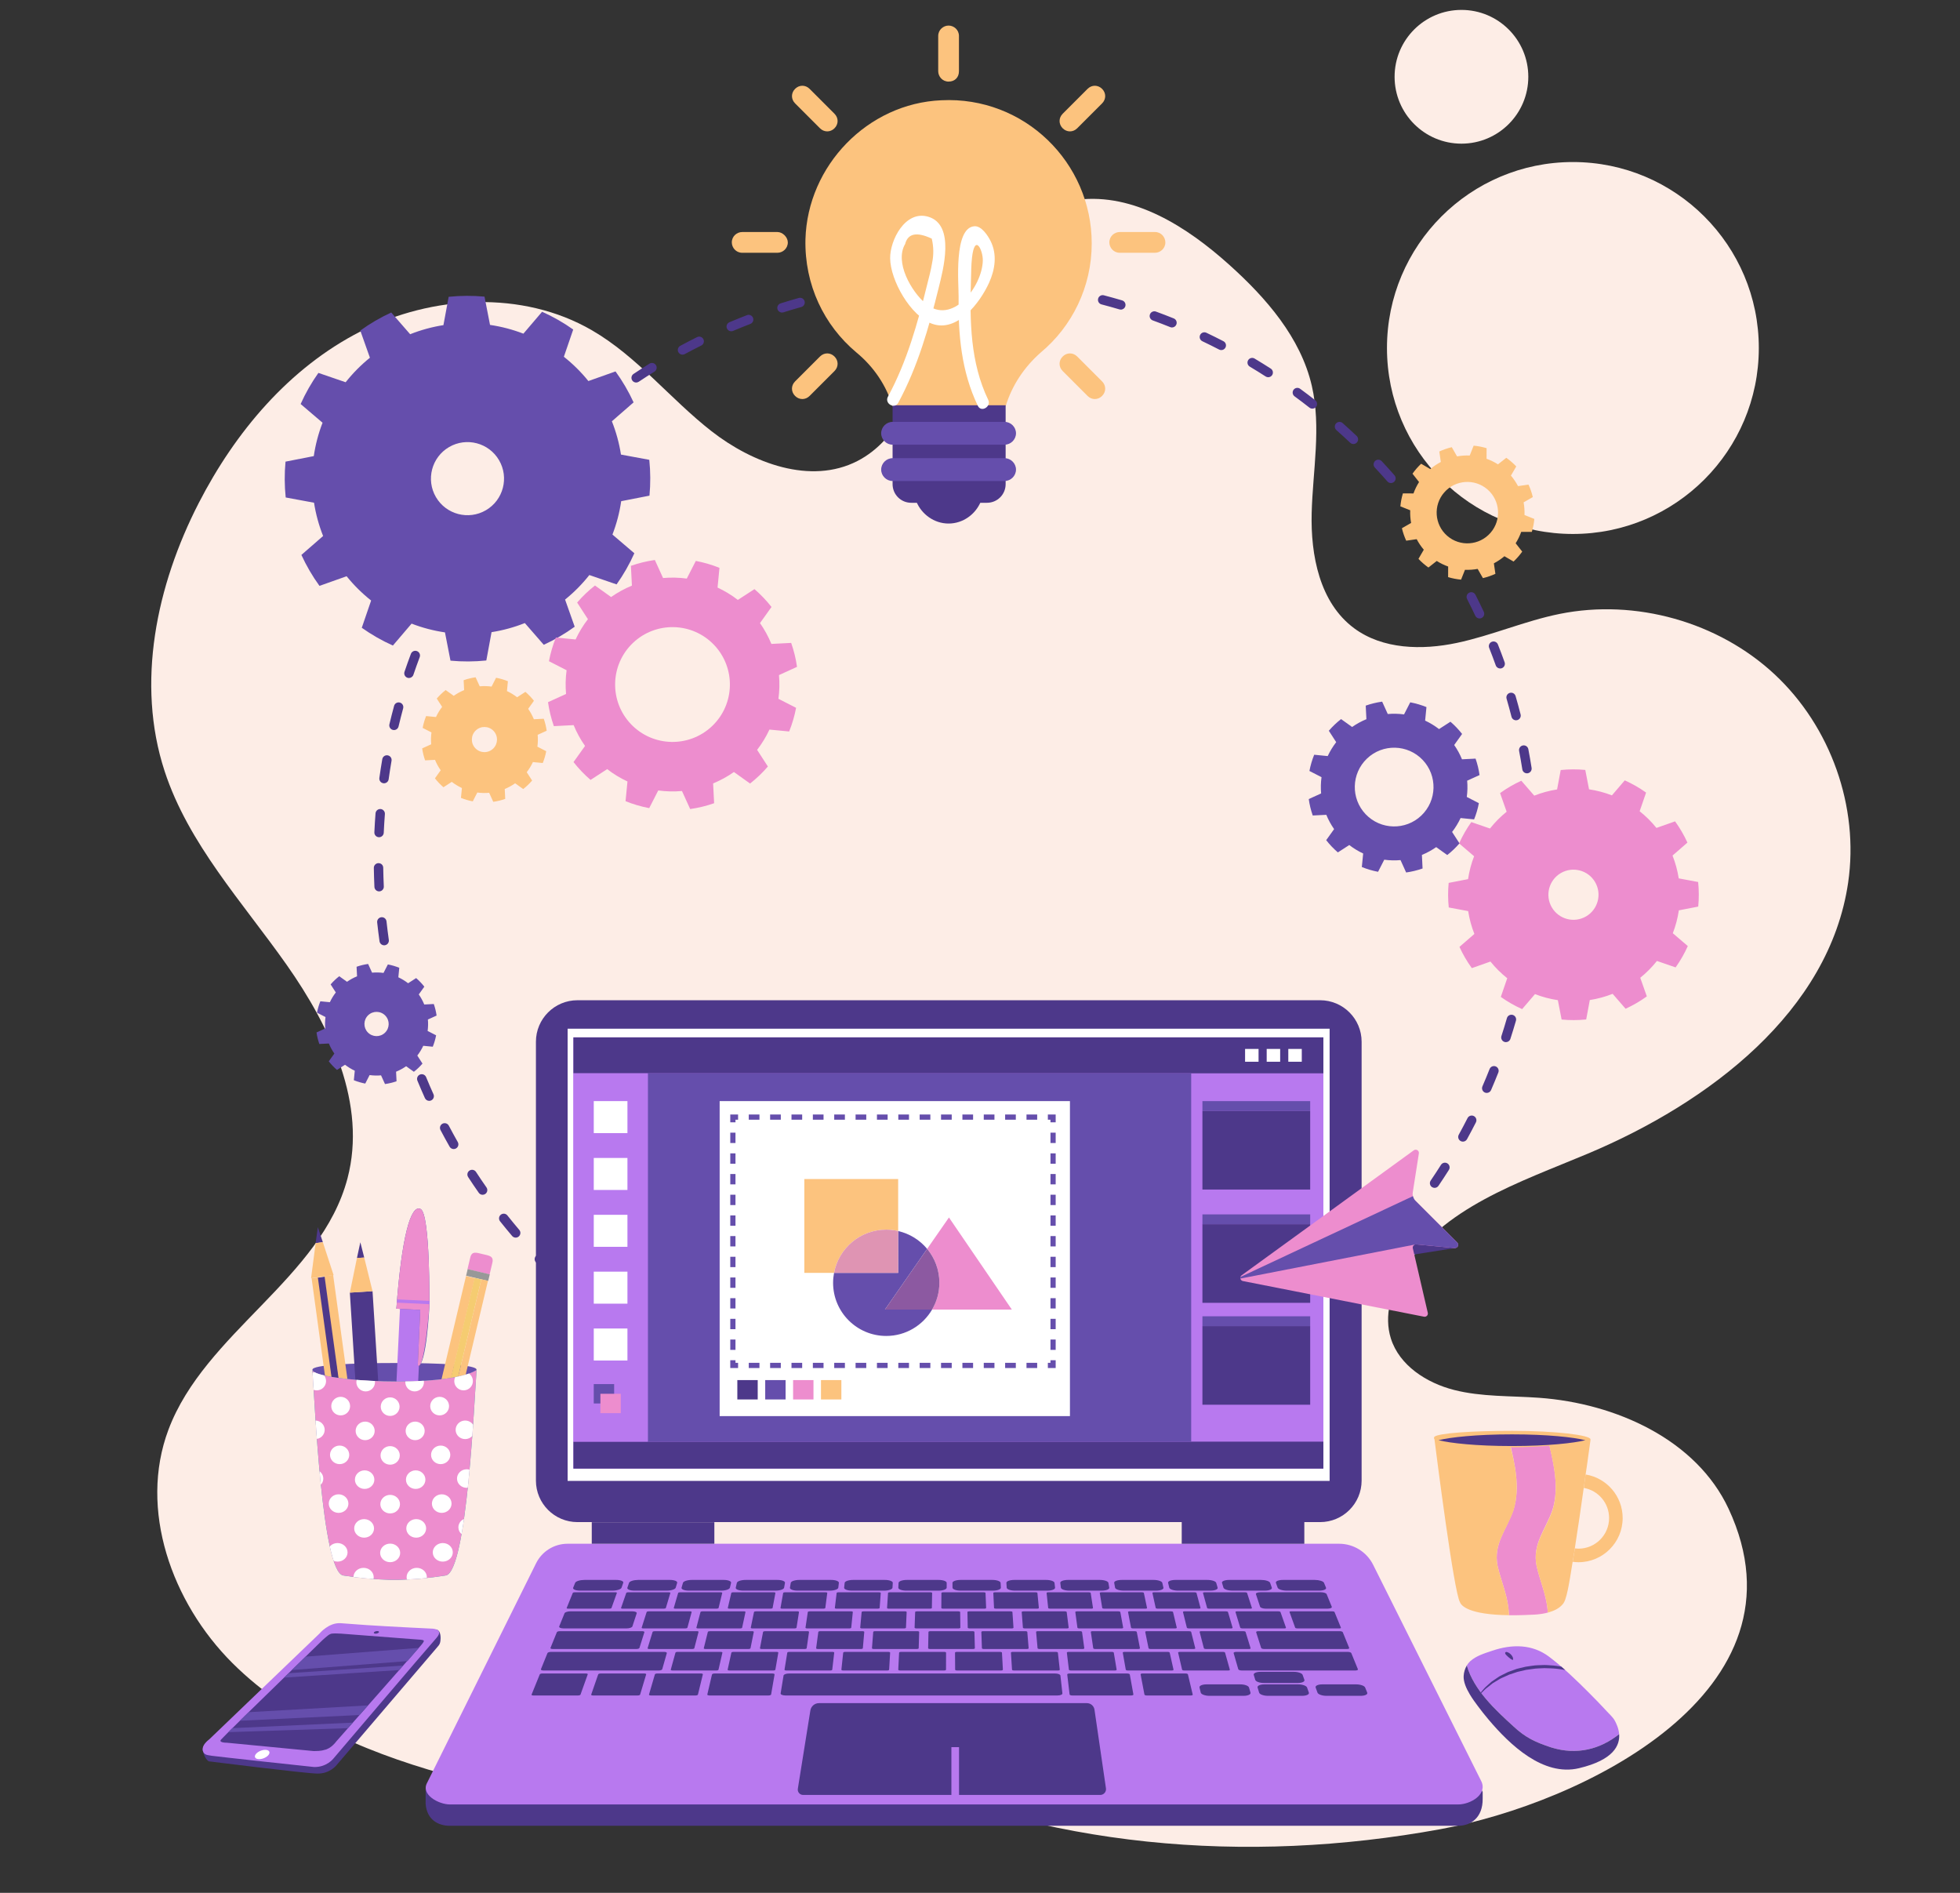 <?xml version="1.0" encoding="iso-8859-1"?>
<!-- Generator: Adobe Illustrator 16.0.2, SVG Export Plug-In . SVG Version: 6.00 Build 0)  -->
<!DOCTYPE svg PUBLIC "-//W3C//DTD SVG 1.1//EN" "http://www.w3.org/Graphics/SVG/1.1/DTD/svg11.dtd">
<svg version="1.1" id="Layer_1" xmlns="http://www.w3.org/2000/svg" xmlns:xlink="http://www.w3.org/1999/xlink" x="0px" y="0px"
	 width="580px" height="560px" viewBox="0 0 580 560" style="enable-background:new 0 0 580 560;" xml:space="preserve">
<rect x="0" y="0" width="580" height="560" fill="#333333" stroke="none"/>
<rect x="-66" y="-60" style="display:none;fill:#FFFFFF;" width="695" height="695"/>
<g>
	<defs>
		<rect id="SVGID_1_" x="-66" y="-60" width="695" height="695"/>
	</defs>
	<clipPath id="SVGID_2_">
		<use xlink:href="#SVGID_1_"  style="overflow:visible;"/>
	</clipPath>
	<path style="clip-path:url(#SVGID_2_);fill:#FDEDE6;" d="M219.174,520.123c-4.016,1.997-8.104,4.279-13.068,5.965
		c-7.337,2.487-14.849,4.491-22.573,5.358c-15.958,1.792-32.073-1.221-47.59-5.314c-24.628-6.5-49.262-16.246-67.192-34.137
		c-17.928-17.892-27.763-45.421-18.904-69.019c10.776-28.706,45.204-44.74,52.989-74.372c5.745-21.871-4.965-44.637-18.031-63.186
		c-13.067-18.549-29.072-35.79-36.1-57.292c-8.505-26.023-2.418-54.933,10.112-79.319c10.771-20.962,26.734-39.978,47.893-50.753
		c21.159-10.772,47.902-12.242,68.437-0.349c13.412,7.767,23.198,20.338,35.396,29.861c12.195,9.522,29.361,15.92,43.157,8.837
		c12.62-6.478,17.554-21.391,22.697-34.485c7.689-19.59,21.357-40.21,42.475-42.819c16.69-2.061,32.381,8.018,44.826,19.183
		c10.979,9.851,21.184,21.578,24.489,35.854c2.839,12.265,0.294,25.027-0.039,37.603c-0.33,12.575,2.361,26.555,12.546,34.117
		c8.443,6.27,20.073,6.536,30.405,4.353c10.331-2.182,20.11-6.502,30.465-8.588c22.43-4.521,46.904,2.36,63.558,17.87
		c16.654,15.508,25.042,39.228,21.782,61.6c-5.56,38.151-41.089,65.11-77.009,80.208c-20.288,8.524-43.28,16.006-54.615,34.679
		c-3.639,5.994-5.798,13.341-3.696,20.015c2.509,7.963,10.529,13.151,18.709,15.231c8.177,2.081,16.758,1.705,25.183,2.317
		c22.734,1.651,46.511,12.391,56.046,32.837c25.251,54.141-43.581,87.169-85.362,94.804
		c-57.434,10.494-117.136,5.645-170.193-19.221C243.086,515.925,232.249,513.621,219.174,520.123"/>
	<path style="clip-path:url(#SVGID_2_);fill:#FDEDE6;" d="M520.466,102.957c0,30.384-24.634,55.018-55.02,55.018
		c-30.385,0-55.016-24.634-55.016-55.018c0-30.385,24.631-55.018,55.016-55.018C495.832,47.939,520.466,72.571,520.466,102.957"/>
	<path style="clip-path:url(#SVGID_2_);fill:#FDEDE6;" d="M452.254,22.717c0,10.927-8.858,19.784-19.784,19.784
		c-10.925,0-19.784-8.857-19.784-19.784c0-10.926,8.859-19.784,19.784-19.784C443.396,2.933,452.254,11.791,452.254,22.717"/>
	<path style="clip-path:url(#SVGID_2_);fill:#4D388A;" d="M279.054,426.456h-0.033c-1.879-0.043-3.751-0.115-5.613-0.217
		c-0.768-0.04-1.354-0.696-1.315-1.462c0.041-0.768,0.711-1.401,1.464-1.313c1.834,0.101,3.676,0.172,5.527,0.212
		c0.767,0.018,1.374,0.653,1.357,1.42C280.424,425.855,279.805,426.456,279.054,426.456 M289.504,426.378
		c-0.743,0-1.358-0.588-1.387-1.337c-0.029-0.768,0.569-1.413,1.336-1.44c1.851-0.071,3.692-0.172,5.525-0.299
		c0.746-0.036,1.429,0.524,1.482,1.289c0.054,0.767-0.525,1.43-1.291,1.484c-1.861,0.129-3.73,0.231-5.611,0.302
		C289.54,426.378,289.522,426.378,289.504,426.378 M263.07,425.355c-0.052,0-0.108-0.002-0.164-0.01
		c-1.864-0.215-3.723-0.463-5.57-0.735c-0.76-0.114-1.284-0.821-1.171-1.581c0.115-0.761,0.821-1.276,1.582-1.17
		c1.817,0.271,3.646,0.513,5.482,0.727c0.76,0.087,1.309,0.776,1.22,1.541C264.367,424.834,263.767,425.355,263.07,425.355
		 M305.469,425.031c-0.687,0-1.284-0.509-1.376-1.21c-0.101-0.761,0.436-1.459,1.198-1.559c1.834-0.242,3.655-0.512,5.47-0.81
		c0.77-0.134,1.475,0.389,1.598,1.146c0.125,0.756-0.387,1.471-1.144,1.597c-1.846,0.304-3.698,0.579-5.563,0.824
		C305.59,425.026,305.528,425.031,305.469,425.031 M247.259,422.767c-0.098,0-0.194-0.01-0.292-0.031
		c-1.816-0.386-3.662-0.811-5.479-1.259c-0.745-0.185-1.2-0.938-1.015-1.684c0.186-0.745,0.94-1.195,1.684-1.015
		c1.789,0.442,3.602,0.859,5.388,1.237c0.753,0.16,1.231,0.897,1.072,1.649C248.478,422.317,247.9,422.767,247.259,422.767
		 M321.241,422.198c-0.632,0-1.207-0.436-1.354-1.079c-0.172-0.748,0.298-1.493,1.044-1.666c1.8-0.414,3.593-0.854,5.372-1.322
		c0.74-0.193,1.503,0.248,1.698,0.99s-0.248,1.502-0.99,1.699c-1.809,0.475-3.627,0.923-5.456,1.343
		C321.449,422.188,321.345,422.198,321.241,422.198 M231.758,418.698c-0.138,0-0.277-0.021-0.416-0.063
		c-1.798-0.563-3.583-1.157-5.354-1.777c-0.724-0.25-1.106-1.045-0.852-1.771c0.255-0.724,1.048-1.109,1.771-0.851
		c1.743,0.608,3.499,1.19,5.267,1.747c0.732,0.229,1.14,1.009,0.909,1.742C232.896,418.319,232.349,418.698,231.758,418.698
		 M336.675,417.895c-0.583,0-1.126-0.37-1.319-0.954c-0.241-0.729,0.153-1.515,0.883-1.756c1.753-0.582,3.495-1.188,5.22-1.822
		c0.721-0.264,1.521,0.102,1.786,0.823c0.265,0.721-0.104,1.521-0.825,1.785c-1.755,0.645-3.526,1.264-5.306,1.854
		C336.968,417.872,336.819,417.895,336.675,417.895 M216.678,413.175c-0.181,0-0.363-0.034-0.539-0.108
		c-1.736-0.731-3.472-1.495-5.157-2.271c-0.696-0.322-1.002-1.147-0.681-1.845c0.323-0.695,1.149-1.001,1.844-0.68
		c1.658,0.765,3.364,1.516,5.072,2.234c0.708,0.298,1.04,1.112,0.743,1.819C217.735,412.856,217.22,413.175,216.678,413.175
		 M351.617,412.157c-0.536,0-1.045-0.31-1.273-0.83c-0.309-0.703,0.011-1.524,0.713-1.832c1.688-0.74,3.359-1.508,5.015-2.3
		c0.688-0.331,1.522-0.04,1.854,0.654c0.332,0.692,0.039,1.521-0.653,1.854c-1.684,0.806-3.383,1.583-5.097,2.337
		C351.993,412.119,351.804,412.157,351.617,412.157 M202.194,406.259c-0.221,0-0.446-0.054-0.655-0.166
		c-1.639-0.878-3.293-1.802-4.917-2.744c-0.665-0.386-0.89-1.235-0.504-1.901c0.386-0.663,1.236-0.89,1.9-0.504
		c1.599,0.929,3.226,1.836,4.835,2.7c0.678,0.363,0.929,1.206,0.569,1.882C203.17,405.993,202.691,406.259,202.194,406.259
		 M365.948,405.048c-0.489,0-0.962-0.257-1.217-0.715c-0.373-0.671-0.131-1.517,0.539-1.891c1.611-0.896,3.204-1.817,4.779-2.761
		c0.661-0.399,1.514-0.183,1.907,0.476c0.396,0.659,0.183,1.512-0.477,1.907c-1.603,0.96-3.222,1.896-4.858,2.808
		C366.408,404.99,366.176,405.048,365.948,405.048 M188.433,398.013c-0.264,0-0.53-0.074-0.767-0.232
		c-1.568-1.043-3.127-2.115-4.636-3.19c-0.625-0.446-0.771-1.314-0.324-1.939c0.446-0.627,1.313-0.771,1.939-0.325
		c1.501,1.071,3.022,2.118,4.559,3.141c0.64,0.424,0.814,1.288,0.389,1.927C189.324,397.794,188.884,398.013,188.433,398.013
		 M379.558,396.618c-0.443,0-0.88-0.21-1.148-0.602c-0.434-0.634-0.274-1.499,0.357-1.934c1.522-1.044,3.024-2.11,4.507-3.199
		c0.622-0.455,1.49-0.32,1.943,0.299c0.454,0.618,0.321,1.488-0.298,1.941c-1.507,1.106-3.033,2.19-4.577,3.251
		C380.1,396.541,379.829,396.618,379.558,396.618 M175.511,388.521c-0.308,0-0.616-0.101-0.873-0.308
		c-1.458-1.181-2.897-2.384-4.314-3.607c-0.581-0.503-0.646-1.38-0.144-1.961c0.502-0.582,1.379-0.646,1.962-0.143
		c1.394,1.204,2.809,2.389,4.243,3.548c0.598,0.483,0.689,1.357,0.207,1.956C176.317,388.346,175.916,388.521,175.511,388.521
		 M392.324,386.956c-0.399,0-0.795-0.17-1.069-0.5c-0.493-0.591-0.412-1.468,0.18-1.959c1.415-1.181,2.813-2.382,4.188-3.606
		c0.574-0.514,1.452-0.459,1.962,0.114c0.511,0.574,0.459,1.452-0.113,1.963c-1.4,1.245-2.818,2.466-4.261,3.665
		C392.952,386.85,392.638,386.956,392.324,386.956 M163.533,377.869c-0.351,0-0.701-0.132-0.971-0.396
		c-1.341-1.307-2.673-2.651-3.959-3.991c-0.531-0.554-0.512-1.435,0.042-1.966c0.553-0.53,1.432-0.512,1.965,0.04
		c1.276,1.331,2.575,2.64,3.891,3.928c0.551,0.536,0.562,1.418,0.025,1.966C164.255,377.731,163.895,377.869,163.533,377.869
		 M404.142,376.14c-0.354,0-0.708-0.134-0.98-0.405c-0.544-0.54-0.547-1.42-0.005-1.965c1.3-1.308,2.58-2.635,3.838-3.985
		c0.525-0.561,1.401-0.589,1.966-0.066c0.561,0.524,0.591,1.404,0.066,1.966c-1.277,1.37-2.578,2.717-3.899,4.047
		C404.855,376.003,404.5,376.14,404.142,376.14 M152.604,366.154c-0.394,0-0.785-0.167-1.061-0.49
		c-1.211-1.429-2.399-2.874-3.566-4.341c-0.477-0.601-0.378-1.476,0.224-1.951c0.6-0.477,1.474-0.382,1.952,0.224
		c1.148,1.44,2.317,2.865,3.511,4.27c0.496,0.584,0.425,1.463-0.161,1.96C153.241,366.047,152.92,366.154,152.604,366.154
		 M414.905,364.267c-0.31,0-0.624-0.104-0.884-0.318c-0.592-0.488-0.674-1.364-0.186-1.957c1.174-1.422,2.325-2.864,3.451-4.325
		c0.468-0.608,1.34-0.72,1.95-0.251c0.607,0.469,0.72,1.341,0.251,1.947c-1.145,1.486-2.315,2.952-3.509,4.399
		C415.703,364.094,415.308,364.267,414.905,364.267 M142.815,353.479c-0.438,0-0.869-0.206-1.138-0.592
		c-1.074-1.532-2.124-3.081-3.146-4.651c-0.419-0.643-0.239-1.504,0.405-1.922c0.642-0.422,1.504-0.24,1.924,0.403
		c1.006,1.542,2.038,3.068,3.092,4.573c0.441,0.63,0.287,1.497-0.34,1.938C143.37,353.397,143.092,353.479,142.815,353.479
		 M424.521,351.434c-0.27,0-0.541-0.077-0.78-0.241c-0.635-0.431-0.8-1.294-0.368-1.93c1.035-1.527,2.048-3.07,3.034-4.632
		c0.409-0.649,1.268-0.846,1.917-0.432c0.649,0.411,0.844,1.269,0.432,1.917c-1.004,1.587-2.029,3.157-3.084,4.709
		C425.402,351.221,424.966,351.434,424.521,351.434 M134.257,339.951c-0.484,0-0.953-0.253-1.209-0.703
		c-0.923-1.624-1.823-3.265-2.694-4.921c-0.358-0.679-0.098-1.521,0.582-1.877c0.679-0.356,1.521-0.096,1.878,0.582
		c0.856,1.628,1.741,3.242,2.648,4.841c0.38,0.667,0.147,1.517-0.521,1.896C134.727,339.893,134.491,339.951,134.257,339.951
		 M432.898,337.754c-0.228,0-0.458-0.055-0.669-0.172c-0.674-0.369-0.918-1.215-0.549-1.886c0.889-1.619,1.751-3.253,2.59-4.9
		c0.347-0.683,1.181-0.957,1.868-0.608c0.685,0.348,0.957,1.185,0.609,1.869c-0.852,1.674-1.728,3.332-2.632,4.978
		C433.862,337.494,433.389,337.754,432.898,337.754 M127.007,325.69c-0.53,0-1.036-0.305-1.269-0.82
		c-0.766-1.701-1.505-3.418-2.218-5.146c-0.292-0.711,0.046-1.524,0.755-1.815s1.522,0.046,1.817,0.756
		c0.7,1.702,1.426,3.391,2.182,5.063c0.315,0.701,0.002,1.524-0.697,1.841C127.391,325.65,127.198,325.69,127.007,325.69
		 M439.953,323.343c-0.182,0-0.369-0.036-0.549-0.111c-0.705-0.307-1.028-1.126-0.726-1.831c0.726-1.67,1.438-3.394,2.119-5.12
		c0.282-0.718,1.089-1.063,1.803-0.786c0.715,0.282,1.064,1.089,0.785,1.804c-0.694,1.759-1.42,3.511-2.154,5.208
		C441.005,323.03,440.491,323.343,439.953,323.343 M121.124,310.802c-0.578,0-1.118-0.363-1.314-0.94
		c-0.604-1.77-1.181-3.553-1.728-5.348c-0.225-0.736,0.188-1.512,0.923-1.734c0.731-0.229,1.511,0.188,1.736,0.922
		c0.537,1.766,1.105,3.521,1.699,5.262c0.248,0.727-0.14,1.516-0.866,1.766C121.425,310.778,121.272,310.802,121.124,310.802
		 M445.628,308.32c-0.144,0-0.288-0.021-0.429-0.068c-0.731-0.236-1.133-1.021-0.895-1.75c0.569-1.751,1.107-3.514,1.621-5.287
		c0.211-0.737,0.979-1.161,1.721-0.951c0.735,0.214,1.164,0.982,0.95,1.721c-0.518,1.794-1.072,3.605-1.647,5.376
		C446.757,307.947,446.214,308.32,445.628,308.32 M116.669,295.41c-0.629,0-1.198-0.43-1.35-1.067
		c-0.435-1.818-0.84-3.648-1.217-5.486c-0.154-0.754,0.331-1.488,1.083-1.643c0.756-0.157,1.486,0.333,1.641,1.083
		c0.371,1.811,0.77,3.611,1.197,5.399c0.179,0.748-0.283,1.499-1.03,1.677C116.885,295.397,116.776,295.41,116.669,295.41
		 M449.845,292.864c-0.101,0-0.203-0.012-0.303-0.035c-0.751-0.166-1.223-0.908-1.055-1.658c0.399-1.788,0.773-3.608,1.114-5.416
		c0.143-0.753,0.873-1.251,1.623-1.108c0.754,0.143,1.251,0.868,1.108,1.624c-0.346,1.837-0.729,3.689-1.133,5.506
		C451.056,292.423,450.482,292.864,449.845,292.864 M113.682,279.669c-0.682,0-1.276-0.503-1.375-1.197
		c-0.261-1.848-0.493-3.708-0.695-5.576c-0.082-0.762,0.47-1.448,1.233-1.529c0.758-0.088,1.448,0.468,1.529,1.231
		c0.201,1.837,0.429,3.667,0.687,5.487c0.106,0.76-0.423,1.464-1.183,1.571C113.813,279.665,113.747,279.669,113.682,279.669
		 M452.588,277.076c-0.057,0-0.116-0.002-0.175-0.009c-0.762-0.098-1.301-0.792-1.206-1.554c0.23-1.824,0.431-3.656,0.602-5.496
		c0.072-0.767,0.741-1.329,1.514-1.257c0.764,0.071,1.326,0.75,1.257,1.512c-0.175,1.865-0.38,3.743-0.613,5.589
		C453.878,276.564,453.278,277.076,452.588,277.076 M112.185,263.716c-0.737,0-1.351-0.58-1.387-1.324
		c-0.088-1.863-0.146-3.738-0.174-5.618c-0.012-0.768,0.603-1.399,1.37-1.412c0.824,0.007,1.399,0.602,1.411,1.369
		c0.026,1.85,0.085,3.693,0.171,5.529c0.036,0.766-0.557,1.418-1.322,1.454C112.23,263.716,112.207,263.716,112.185,263.716
		 M453.845,261.105c-0.016,0-0.03,0-0.046-0.002c-0.767-0.024-1.37-0.667-1.345-1.435c0.059-1.834,0.09-3.679,0.09-5.529v-0.364
		c0-0.767,0.621-1.388,1.389-1.388c0.77,0,1.391,0.621,1.391,1.388v0.364c0,1.881-0.03,3.754-0.09,5.62
		C455.21,260.511,454.592,261.105,453.845,261.105 M112.171,247.693c-0.022,0-0.043-0.001-0.063-0.001
		c-0.768-0.036-1.361-0.685-1.327-1.452c0.085-1.877,0.2-3.746,0.345-5.609c0.059-0.767,0.733-1.332,1.493-1.279
		c0.766,0.06,1.337,0.729,1.279,1.493c-0.142,1.832-0.255,3.674-0.339,5.521C113.525,247.109,112.909,247.693,112.171,247.693
		 M453.595,244.717c-0.729,0-1.338-0.567-1.386-1.302c-0.115-1.846-0.259-3.685-0.434-5.515c-0.073-0.763,0.488-1.442,1.253-1.515
		c0.778-0.065,1.442,0.49,1.515,1.252c0.176,1.858,0.323,3.727,0.441,5.603c0.047,0.767-0.533,1.426-1.3,1.473
		C453.654,244.717,453.626,244.717,453.595,244.717 M113.637,231.737c-0.063,0-0.129-0.005-0.192-0.014
		c-0.761-0.106-1.292-0.807-1.185-1.568c0.259-1.86,0.548-3.711,0.865-5.553c0.131-0.756,0.839-1.268,1.605-1.133
		c0.758,0.131,1.265,0.85,1.134,1.607c-0.312,1.811-0.595,3.632-0.852,5.463C114.917,231.233,114.32,231.737,113.637,231.737
		 M451.854,228.789c-0.675,0-1.266-0.488-1.372-1.174c-0.287-1.825-0.603-3.641-0.949-5.448c-0.143-0.753,0.352-1.482,1.106-1.625
		c0.769-0.139,1.481,0.352,1.625,1.104c0.352,1.836,0.672,3.682,0.964,5.538c0.118,0.757-0.398,1.468-1.158,1.589
		C451.998,228.784,451.926,228.789,451.854,228.789 M116.59,215.989c-0.106,0-0.215-0.013-0.322-0.038
		c-0.746-0.176-1.209-0.925-1.033-1.673c0.43-1.813,0.895-3.646,1.387-5.447c0.199-0.741,0.96-1.179,1.704-0.978
		c0.742,0.202,1.178,0.965,0.976,1.706c-0.482,1.776-0.935,3.563-1.362,5.36C117.792,215.559,117.22,215.989,116.59,215.989
		 M448.627,213.097c-0.62,0-1.186-0.418-1.347-1.046c-0.457-1.791-0.942-3.57-1.456-5.335c-0.214-0.738,0.209-1.509,0.945-1.723
		c0.745-0.215,1.511,0.209,1.723,0.947c0.521,1.794,1.016,3.601,1.481,5.423c0.189,0.742-0.259,1.5-1.002,1.69
		C448.857,213.081,448.74,213.097,448.627,213.097 M121.013,200.588c-0.148,0-0.299-0.025-0.446-0.076
		c-0.727-0.246-1.117-1.035-0.871-1.762c0.604-1.782,1.237-3.551,1.897-5.309c0.271-0.72,1.07-1.08,1.791-0.812
		c0.719,0.269,1.083,1.071,0.812,1.79c-0.648,1.728-1.272,3.47-1.866,5.224C122.133,200.223,121.592,200.588,121.013,200.588
		 M443.932,197.775c-0.57,0-1.104-0.353-1.308-0.92c-0.623-1.737-1.275-3.461-1.953-5.174c-0.283-0.712,0.066-1.521,0.779-1.804
		c0.706-0.282,1.522,0.064,1.804,0.78c0.691,1.74,1.359,3.509,1.986,5.259c0.26,0.723-0.117,1.519-0.838,1.777
		C444.247,197.748,444.088,197.775,443.932,197.775 M126.883,185.645c-0.19,0-0.383-0.041-0.569-0.122
		c-0.7-0.314-1.015-1.137-0.7-1.838c0.771-1.715,1.566-3.416,2.389-5.101c0.338-0.69,1.169-0.976,1.86-0.639
		c0.69,0.337,0.976,1.169,0.638,1.858c-0.809,1.657-1.593,3.332-2.349,5.02C127.92,185.336,127.413,185.645,126.883,185.645
		 M437.824,182.979c-0.522,0-1.021-0.296-1.26-0.799c-0.783-1.667-1.592-3.318-2.425-4.956c-0.35-0.683-0.077-1.521,0.606-1.869
		c0.687-0.351,1.518-0.077,1.869,0.606c0.847,1.664,1.669,3.343,2.466,5.035c0.327,0.695,0.028,1.524-0.666,1.849
		C438.224,182.937,438.023,182.979,437.824,182.979 M134.13,171.326c-0.231,0-0.467-0.06-0.683-0.181
		c-0.668-0.377-0.904-1.226-0.525-1.894c0.927-1.635,1.879-3.252,2.856-4.852c0.4-0.654,1.254-0.858,1.912-0.461
		c0.655,0.4,0.862,1.257,0.461,1.911c-0.962,1.576-1.899,3.166-2.811,4.772C135.085,171.073,134.615,171.326,134.13,171.326
		 M430.354,168.831c-0.479,0-0.942-0.243-1.199-0.683c-0.936-1.586-1.897-3.155-2.883-4.71c-0.412-0.646-0.219-1.506,0.431-1.917
		c0.646-0.412,1.507-0.222,1.919,0.43c1.002,1.577,1.976,3.172,2.927,4.787c0.391,0.661,0.17,1.512-0.49,1.903
		C430.837,168.77,430.594,168.831,430.354,168.831 M142.689,157.76c-0.275,0-0.552-0.082-0.796-0.251
		c-0.627-0.439-0.783-1.306-0.343-1.935c1.075-1.54,2.172-3.059,3.295-4.56c0.459-0.614,1.331-0.741,1.945-0.28
		c0.617,0.458,0.743,1.33,0.281,1.945c-1.102,1.476-2.185,2.973-3.241,4.486C143.56,157.553,143.128,157.76,142.689,157.76
		 M421.588,155.437c-0.432,0-0.856-0.2-1.129-0.575c-1.079-1.493-2.185-2.968-3.311-4.425c-0.469-0.607-0.358-1.479,0.249-1.95
		c0.607-0.468,1.48-0.359,1.95,0.248c1.146,1.48,2.268,2.979,3.364,4.497c0.45,0.621,0.311,1.49-0.312,1.94
		C422.153,155.351,421.87,155.437,421.588,155.437 M152.473,145.057c-0.317,0-0.637-0.107-0.898-0.329
		c-0.585-0.496-0.658-1.373-0.161-1.959c1.211-1.429,2.446-2.841,3.703-4.23c0.515-0.568,1.395-0.613,1.965-0.097
		c0.568,0.514,0.613,1.395,0.097,1.963c-1.236,1.368-2.453,2.754-3.646,4.161C153.26,144.892,152.867,145.057,152.473,145.057
		 M411.606,142.91c-0.386,0-0.772-0.159-1.045-0.472c-1.216-1.386-2.452-2.752-3.711-4.1c-0.525-0.56-0.496-1.439,0.064-1.964
		c0.562-0.522,1.439-0.495,1.965,0.066c1.279,1.368,2.537,2.756,3.771,4.164c0.507,0.579,0.449,1.456-0.128,1.961
		C412.26,142.797,411.932,142.91,411.606,142.91 M163.394,133.326c-0.361,0-0.722-0.141-0.994-0.418
		c-0.536-0.547-0.528-1.429,0.021-1.966c1.338-1.309,2.699-2.598,4.08-3.864c0.566-0.518,1.445-0.479,1.964,0.084
		c0.52,0.567,0.481,1.446-0.085,1.964c-1.357,1.246-2.696,2.514-4.014,3.804C164.096,133.195,163.744,133.326,163.394,133.326
		 M400.496,131.365c-0.344,0-0.688-0.127-0.956-0.381c-1.338-1.267-2.698-2.513-4.077-3.738c-0.577-0.509-0.629-1.388-0.119-1.96
		c0.509-0.577,1.39-0.627,1.962-0.119c1.404,1.243,2.786,2.51,4.145,3.799c0.559,0.527,0.582,1.407,0.053,1.965
		C401.231,131.22,400.864,131.365,400.496,131.365 M175.355,122.665c-0.405,0-0.806-0.175-1.08-0.514
		c-0.483-0.595-0.393-1.47,0.202-1.954c1.455-1.181,2.928-2.336,4.42-3.467c0.611-0.466,1.482-0.344,1.947,0.268
		c0.464,0.611,0.344,1.485-0.268,1.947c-1.469,1.113-2.917,2.25-4.347,3.41C175.972,122.564,175.662,122.665,175.355,122.665
		 M388.355,120.897c-0.3,0-0.602-0.095-0.857-0.293c-1.451-1.139-2.921-2.254-4.41-3.345c-0.618-0.453-0.753-1.322-0.301-1.941
		c0.454-0.62,1.327-0.753,1.942-0.301c1.515,1.108,3.01,2.242,4.484,3.398c0.604,0.474,0.71,1.348,0.237,1.952
		C389.176,120.716,388.768,120.897,388.355,120.897 M188.25,113.171c-0.449,0-0.89-0.216-1.158-0.618
		c-0.425-0.639-0.254-1.503,0.385-1.928c1.556-1.037,3.129-2.05,4.719-3.037c0.652-0.406,1.508-0.206,1.914,0.449
		c0.405,0.652,0.205,1.509-0.448,1.914c-1.564,0.97-3.112,1.967-4.643,2.987C188.782,113.097,188.514,113.171,188.25,113.171
		 M375.287,111.605c-0.259,0-0.517-0.07-0.75-0.22c-1.553-0.998-3.121-1.97-4.706-2.918c-0.66-0.394-0.876-1.247-0.481-1.906
		c0.395-0.659,1.25-0.874,1.906-0.481c1.612,0.964,3.205,1.954,4.783,2.966c0.646,0.415,0.833,1.275,0.42,1.92
		C376.192,111.38,375.745,111.605,375.287,111.605 M201.969,104.926c-0.495,0-0.975-0.266-1.227-0.731
		c-0.362-0.675-0.11-1.517,0.566-1.883c1.644-0.885,3.303-1.746,4.98-2.58c0.686-0.341,1.521-0.061,1.862,0.627
		c0.342,0.686,0.063,1.52-0.625,1.862c-1.648,0.821-3.282,1.668-4.899,2.539C202.417,104.872,202.191,104.926,201.969,104.926
		 M361.401,103.575c-0.215,0-0.434-0.05-0.638-0.157c-1.639-0.848-3.293-1.669-4.964-2.464c-0.692-0.329-0.986-1.159-0.657-1.853
		c0.329-0.691,1.159-0.987,1.853-0.655c1.685,0.8,3.381,1.644,5.045,2.504c0.683,0.353,0.948,1.191,0.597,1.874
		C362.39,103.301,361.904,103.575,361.401,103.575 M216.391,98.007c-0.542,0-1.059-0.318-1.281-0.85
		c-0.299-0.706,0.031-1.521,0.738-1.821c1.717-0.727,3.45-1.427,5.195-2.098c0.714-0.277,1.521,0.083,1.796,0.798
		c0.277,0.716-0.081,1.521-0.796,1.795c-1.718,0.662-3.422,1.351-5.111,2.066C216.754,97.97,216.57,98.007,216.391,98.007
		 M346.813,96.883c-0.173,0-0.349-0.034-0.52-0.103c-1.698-0.683-3.439-1.352-5.176-1.986c-0.724-0.262-1.093-1.06-0.829-1.782
		c0.263-0.723,1.062-1.089,1.782-0.83c1.764,0.645,3.535,1.323,5.263,2.021c0.711,0.287,1.055,1.097,0.769,1.809
		C347.884,96.554,347.363,96.883,346.813,96.883 M231.407,92.471c-0.589,0-1.137-0.379-1.325-0.971
		c-0.23-0.733,0.176-1.512,0.908-1.745c1.783-0.563,3.58-1.098,5.388-1.604c0.733-0.21,1.505,0.225,1.713,0.963
		c0.207,0.74-0.224,1.507-0.963,1.714c-1.78,0.498-3.546,1.025-5.301,1.578C231.687,92.45,231.546,92.471,231.407,92.471
		 M331.672,91.599c-0.13,0-0.264-0.018-0.396-0.058c-1.763-0.523-3.54-1.018-5.329-1.485c-0.74-0.195-1.188-0.954-0.993-1.698
		c0.196-0.742,0.958-1.186,1.696-0.994c1.818,0.476,3.623,0.98,5.416,1.51c0.737,0.219,1.157,0.994,0.938,1.729
		C332.826,91.208,332.271,91.599,331.672,91.599 M246.896,88.372c-0.641,0-1.219-0.445-1.357-1.098
		c-0.162-0.75,0.316-1.49,1.065-1.651c1.83-0.392,3.668-0.754,5.516-1.089c0.76-0.142,1.479,0.366,1.615,1.122
		c0.137,0.755-0.365,1.478-1.12,1.614c-1.818,0.328-3.627,0.686-5.426,1.072C247.091,88.361,246.993,88.372,246.896,88.372
		 M316.113,87.771c-0.088,0-0.181-0.009-0.27-0.026c-1.803-0.354-3.619-0.68-5.442-0.978c-0.761-0.122-1.273-0.836-1.15-1.594
		c0.124-0.758,0.838-1.277,1.594-1.147c1.855,0.299,3.701,0.632,5.534,0.992c0.754,0.148,1.246,0.878,1.097,1.63
		C317.343,87.311,316.765,87.771,316.113,87.771 M262.702,85.748c-0.697,0-1.297-0.52-1.381-1.227
		c-0.089-0.762,0.457-1.452,1.217-1.543c1.858-0.219,3.721-0.41,5.593-0.569c0.767-0.067,1.437,0.501,1.503,1.268
		c0.066,0.765-0.503,1.438-1.266,1.502c-1.843,0.157-3.677,0.343-5.502,0.559C262.811,85.746,262.756,85.748,262.702,85.748
		 M300.264,85.424c-0.047,0-0.095-0.002-0.139-0.005c-1.83-0.186-3.668-0.339-5.512-0.464c-0.767-0.052-1.345-0.716-1.294-1.481
		c0.054-0.766,0.735-1.351,1.48-1.292c1.875,0.125,3.741,0.283,5.6,0.469c0.767,0.078,1.321,0.759,1.245,1.524
		C301.573,84.891,300.97,85.424,300.264,85.424 M278.684,84.613c-0.751,0-1.37-0.6-1.388-1.356c-0.02-0.767,0.587-1.404,1.355-1.424
		c1.433-0.035,2.871-0.053,4.311-0.054l1.312,0.005c0.767,0.006,1.383,0.632,1.378,1.402c-0.005,0.763-0.627,1.378-1.39,1.378
		h-0.012l-1.287-0.006c-1.419,0.001-2.834,0.02-4.245,0.054C278.708,84.613,278.696,84.613,278.684,84.613"/>
	<path style="clip-path:url(#SVGID_2_);fill:#4D388A;" d="M431.483,540.165H133.119c-3.313,0-6.813-1.671-7.167-6.536v-4.472
		l32.659-60.347c1.757-3.536,5.362-5.773,9.311-5.773h228.323c4.262,0,13.657,8.393,15.563,12.204l26.942,54.925v1.972
		C438.815,537.859,435.119,540.165,431.483,540.165"/>
	<path style="clip-path:url(#SVGID_2_);fill:#B879EF;" d="M431.51,533.849H133.146c-3.313,0-8.767-2.905-6.718-6.478l32.21-64.88
		c1.756-3.535,5.362-5.771,9.311-5.771h228.324c4.261,0,8.156,2.409,10.06,6.217l31.886,63.806
		C440.452,530.81,435.144,533.849,431.51,533.849"/>
	<path style="clip-path:url(#SVGID_2_);fill:#4D388A;" d="M390.64,450.317H170.877c-6.786,0-12.287-5.502-12.287-12.289V308.21
		c0-6.786,5.501-12.288,12.287-12.288H390.64c6.787,0,12.289,5.502,12.289,12.288v129.818
		C402.929,444.815,397.427,450.317,390.64,450.317"/>
	<rect x="167.971" y="304.343" style="clip-path:url(#SVGID_2_);fill:#FFFFFF;" width="225.489" height="133.784"/>
	<path style="clip-path:url(#SVGID_2_);fill:#4D388A;" d="M181.205,470.594h-9.538c-1.331,0-2.249-0.395-2.052-0.876l0.582-1.429
		c0.194-0.478,1.417-0.863,2.73-0.863h9.43c1.314,0,2.243,0.386,2.074,0.863l-0.506,1.429
		C183.753,470.199,182.536,470.594,181.205,470.594"/>
	<path style="clip-path:url(#SVGID_2_);fill:#4D388A;" d="M197.293,470.594h-9.54c-1.33,0-2.271-0.395-2.102-0.876l0.496-1.429
		c0.168-0.478,1.367-0.863,2.682-0.863h9.428c1.316,0,2.268,0.386,2.127,0.863l-0.424,1.429
		C199.818,470.199,198.624,470.594,197.293,470.594"/>
	<path style="clip-path:url(#SVGID_2_);fill:#4D388A;" d="M213.38,470.594h-9.539c-1.331,0-2.296-0.395-2.155-0.876l0.413-1.429
		c0.14-0.478,1.317-0.863,2.631-0.863h9.429c1.315,0,2.289,0.386,2.177,0.863l-0.339,1.429
		C215.882,470.199,214.711,470.594,213.38,470.594"/>
	<path style="clip-path:url(#SVGID_2_);fill:#4D388A;" d="M229.468,470.594h-9.54c-1.329,0-2.316-0.395-2.206-0.876l0.331-1.429
		c0.11-0.478,1.265-0.863,2.58-0.863h9.428c1.314,0,2.311,0.386,2.226,0.863l-0.254,1.429
		C231.947,470.199,230.798,470.594,229.468,470.594"/>
	<path style="clip-path:url(#SVGID_2_);fill:#4D388A;" d="M245.555,470.594h-9.539c-1.329,0-2.341-0.395-2.258-0.876l0.244-1.429
		c0.084-0.478,1.215-0.863,2.529-0.863h9.429c1.315,0,2.336,0.386,2.278,0.863l-0.169,1.429
		C248.011,470.199,246.885,470.594,245.555,470.594"/>
	<path style="clip-path:url(#SVGID_2_);fill:#4D388A;" d="M261.642,470.594h-9.539c-1.331,0-2.363-0.395-2.309-0.876l0.161-1.429
		c0.054-0.478,1.165-0.863,2.479-0.863h9.43c1.313,0,2.355,0.386,2.327,0.863l-0.086,1.429
		C264.074,470.199,262.973,470.594,261.642,470.594"/>
	<path style="clip-path:url(#SVGID_2_);fill:#4D388A;" d="M277.73,470.594h-9.54c-1.331,0-2.387-0.395-2.361-0.876l0.077-1.429
		c0.026-0.478,1.114-0.863,2.429-0.863h9.428c1.315,0,2.379,0.386,2.379,0.863l-0.002,1.429
		C280.138,470.199,279.06,470.594,277.73,470.594"/>
	<path style="clip-path:url(#SVGID_2_);fill:#4D388A;" d="M293.817,470.594h-9.54c-1.331,0-2.41-0.395-2.412-0.876l-0.009-1.429
		c-0.001-0.478,1.064-0.863,2.376-0.863h9.432c1.315,0,2.402,0.386,2.43,0.863l0.082,1.429
		C296.203,470.199,295.147,470.594,293.817,470.594"/>
	<path style="clip-path:url(#SVGID_2_);fill:#4D388A;" d="M309.904,470.594h-9.538c-1.331,0-2.435-0.395-2.466-0.876l-0.089-1.429
		c-0.033-0.478,1.01-0.863,2.325-0.863h9.428c1.315,0,2.426,0.386,2.481,0.863l0.166,1.429
		C312.268,470.199,311.233,470.594,309.904,470.594"/>
	<path style="clip-path:url(#SVGID_2_);fill:#4D388A;" d="M325.992,470.594h-9.54c-1.33,0-2.457-0.395-2.516-0.876l-0.175-1.429
		c-0.06-0.478,0.96-0.863,2.275-0.863h9.427c1.316,0,2.45,0.386,2.532,0.863l0.251,1.429
		C328.331,470.199,327.323,470.594,325.992,470.594"/>
	<path style="clip-path:url(#SVGID_2_);fill:#4D388A;" d="M342.078,470.594h-9.538c-1.329,0-2.479-0.395-2.568-0.876l-0.259-1.429
		c-0.085-0.478,0.91-0.863,2.225-0.863h9.43c1.315,0,2.47,0.386,2.583,0.863l0.332,1.429
		C344.396,470.199,343.409,470.594,342.078,470.594"/>
	<path style="clip-path:url(#SVGID_2_);fill:#4D388A;" d="M358.166,470.594h-9.538c-1.33,0-2.504-0.395-2.619-0.876l-0.344-1.429
		c-0.113-0.478,0.859-0.863,2.176-0.863h9.428c1.314,0,2.491,0.386,2.633,0.863l0.417,1.429
		C360.461,470.199,359.496,470.594,358.166,470.594"/>
	<path style="clip-path:url(#SVGID_2_);fill:#4D388A;" d="M374.253,470.594h-9.538c-1.331,0-2.526-0.395-2.671-0.876l-0.428-1.429
		c-0.141-0.478,0.809-0.863,2.125-0.863h9.427c1.315,0,2.517,0.386,2.685,0.863l0.501,1.429
		C376.523,470.199,375.585,470.594,374.253,470.594"/>
	<path style="clip-path:url(#SVGID_2_);fill:#4D388A;" d="M390.341,470.594h-9.539c-1.33,0-2.549-0.395-2.723-0.876l-0.51-1.429
		c-0.173-0.478,0.756-0.863,2.072-0.863h9.43c1.313,0,2.537,0.386,2.732,0.863l0.586,1.429
		C392.589,470.199,391.671,470.594,390.341,470.594"/>
	<path style="clip-path:url(#SVGID_2_);fill:#4D388A;" d="M180.328,475.929h-12.173c-0.304,0-0.51-0.09-0.466-0.203l1.806-4.453
		c0.044-0.108,0.32-0.197,0.618-0.197h11.961c0.299,0,0.509,0.089,0.468,0.197l-1.592,4.453
		C180.908,475.839,180.63,475.929,180.328,475.929"/>
	<path style="clip-path:url(#SVGID_2_);fill:#4D388A;" d="M202.799,481.77h-12.428c-0.31,0-0.529-0.095-0.492-0.211l1.479-4.641
		c0.036-0.113,0.312-0.205,0.616-0.205h12.207c0.304,0,0.525,0.092,0.495,0.205l-1.26,4.641
		C203.386,481.675,203.109,481.77,202.799,481.77"/>
	<path style="clip-path:url(#SVGID_2_);fill:#4D388A;" d="M204.832,487.862h-12.693c-0.317,0-0.542-0.101-0.505-0.222l1.482-4.839
		c0.037-0.12,0.316-0.214,0.627-0.214h12.464c0.31,0,0.538,0.094,0.507,0.214l-1.253,4.839
		C205.43,487.762,205.149,487.862,204.832,487.862"/>
	<path style="clip-path:url(#SVGID_2_);fill:#4D388A;" d="M211.979,494.22h-12.972c-0.322,0-0.556-0.103-0.521-0.232l1.397-5.051
		c0.035-0.123,0.319-0.222,0.636-0.222h12.731c0.317,0,0.553,0.099,0.523,0.222l-1.156,5.051
		C212.586,494.117,212.301,494.22,211.979,494.22"/>
	<path style="clip-path:url(#SVGID_2_);fill:#4D388A;" d="M171.053,501.61h-13.221c-0.352,0-0.589-0.115-0.532-0.258l2.431-5.996
		c0.056-0.136,0.379-0.248,0.723-0.248h12.939c0.344,0,0.583,0.112,0.533,0.248l-2.144,5.996
		C171.731,501.495,171.404,501.61,171.053,501.61"/>
	<path style="clip-path:url(#SVGID_2_);fill:#4D388A;" d="M188.707,501.61h-13.219c-0.353,0-0.597-0.115-0.546-0.258l2.082-5.996
		c0.047-0.136,0.364-0.248,0.708-0.248h12.938c0.345,0,0.589,0.112,0.549,0.248l-1.797,5.996
		C189.378,501.495,189.059,501.61,188.707,501.61"/>
	<path style="clip-path:url(#SVGID_2_);fill:#4D388A;" d="M205.83,501.61h-13.221c-0.352,0-0.601-0.115-0.561-0.258l1.746-5.996
		c0.04-0.136,0.351-0.248,0.694-0.248h12.939c0.342,0,0.596,0.112,0.562,0.248l-1.46,5.996
		C206.494,501.495,206.181,501.61,205.83,501.61"/>
	<path style="clip-path:url(#SVGID_2_);fill:#4D388A;" d="M227.407,501.61h-17.444c-0.4,0-0.695-0.133-0.657-0.294l1.388-5.925
		c0.037-0.157,0.385-0.283,0.779-0.283h17.07c0.395,0,0.69,0.126,0.664,0.283l-1.021,5.925
		C228.157,501.478,227.809,501.61,227.407,501.61"/>
	<path style="clip-path:url(#SVGID_2_);fill:#4D388A;" d="M334.721,501.61h-17.444c-0.4,0-0.742-0.133-0.762-0.294l-0.7-5.925
		c-0.018-0.157,0.285-0.283,0.678-0.283h17.073c0.392,0,0.733,0.126,0.762,0.283l1.068,5.925
		C335.423,501.478,335.122,501.61,334.721,501.61"/>
	<path style="clip-path:url(#SVGID_2_);fill:#4D388A;" d="M352.382,501.61h-13.033c-0.35,0-0.654-0.115-0.682-0.256l-1.146-6.001
		c-0.026-0.134,0.229-0.245,0.571-0.245h12.754c0.343,0,0.646,0.111,0.679,0.245l1.426,6.001
		C352.985,501.495,352.729,501.61,352.382,501.61"/>
	<path style="clip-path:url(#SVGID_2_);fill:#4D388A;" d="M312.927,501.61h-80.494c-0.843,0-1.483-0.279-1.427-0.62l0.863-5.285
		c0.054-0.33,0.768-0.597,1.594-0.597h78.772c0.826,0,1.525,0.267,1.562,0.597l0.588,5.285
		C314.422,501.331,313.771,501.61,312.927,501.61"/>
	<path style="clip-path:url(#SVGID_2_);fill:#4D388A;" d="M228.823,494.22h-12.972c-0.323,0-0.562-0.103-0.532-0.232l1.11-5.051
		c0.028-0.123,0.305-0.222,0.623-0.222h12.731c0.317,0,0.558,0.099,0.536,0.222l-0.872,5.051
		C229.427,494.117,229.146,494.22,228.823,494.22"/>
	<path style="clip-path:url(#SVGID_2_);fill:#4D388A;" d="M245.667,494.22h-12.972c-0.323,0-0.566-0.103-0.547-0.232l0.825-5.051
		c0.02-0.123,0.294-0.222,0.611-0.222h12.73c0.317,0,0.563,0.099,0.547,0.222l-0.584,5.051
		C246.266,494.117,245.989,494.22,245.667,494.22"/>
	<path style="clip-path:url(#SVGID_2_);fill:#4D388A;" d="M262.512,494.22h-12.972c-0.321,0-0.574-0.103-0.559-0.232l0.538-5.051
		c0.014-0.123,0.28-0.222,0.599-0.222h12.73c0.315,0,0.566,0.099,0.56,0.222l-0.296,5.051
		C263.104,494.117,262.835,494.22,262.512,494.22"/>
	<path style="clip-path:url(#SVGID_2_);fill:#4D388A;" d="M279.357,494.22h-12.972c-0.323,0-0.58-0.103-0.574-0.232l0.252-5.051
		c0.006-0.123,0.269-0.222,0.585-0.222h12.731c0.319,0,0.576,0.099,0.576,0.222l-0.013,5.051
		C279.942,494.117,279.681,494.22,279.357,494.22"/>
	<path style="clip-path:url(#SVGID_2_);fill:#4D388A;" d="M296.202,494.22h-12.971c-0.323,0-0.585-0.103-0.586-0.232l-0.036-5.051
		c0-0.123,0.257-0.222,0.574-0.222h12.729c0.318,0,0.581,0.099,0.588,0.222l0.274,5.051
		C296.782,494.117,296.524,494.22,296.202,494.22"/>
	<path style="clip-path:url(#SVGID_2_);fill:#4D388A;" d="M313.048,494.22h-12.971c-0.323,0-0.593-0.103-0.602-0.232l-0.32-5.051
		c-0.009-0.123,0.243-0.222,0.561-0.222h12.73c0.315,0,0.586,0.099,0.6,0.222l0.561,5.051
		C313.62,494.117,313.371,494.22,313.048,494.22"/>
	<path style="clip-path:url(#SVGID_2_);fill:#4D388A;" d="M329.894,494.22h-12.972c-0.324,0-0.6-0.103-0.612-0.232l-0.609-5.051
		c-0.015-0.123,0.231-0.222,0.547-0.222h12.731c0.318,0,0.591,0.099,0.611,0.222l0.848,5.051
		C330.46,494.117,330.214,494.22,329.894,494.22"/>
	<path style="clip-path:url(#SVGID_2_);fill:#4D388A;" d="M346.738,494.22h-12.973c-0.322,0-0.603-0.103-0.626-0.232l-0.894-5.051
		c-0.022-0.123,0.218-0.222,0.534-0.222h12.729c0.319,0,0.599,0.099,0.626,0.222l1.135,5.051
		C347.299,494.117,347.061,494.22,346.738,494.22"/>
	<path style="clip-path:url(#SVGID_2_);fill:#4D388A;" d="M367.998,501.713h-10.109c-1.286,0-2.433-0.424-2.562-0.944l-0.371-1.516
		c-0.127-0.515,0.802-0.929,2.072-0.929h9.998c1.271,0,2.423,0.414,2.574,0.929l0.446,1.516
		C370.201,501.289,369.284,501.713,367.998,501.713"/>
	<path style="clip-path:url(#SVGID_2_);fill:#4D388A;" d="M385.32,501.713h-10.109c-1.286,0-2.456-0.424-2.611-0.944l-0.46-1.516
		c-0.157-0.515,0.747-0.929,2.019-0.929h9.998c1.271,0,2.448,0.414,2.628,0.929l0.532,1.516
		C387.499,501.289,386.606,501.713,385.32,501.713"/>
	<path style="clip-path:url(#SVGID_2_);fill:#4D388A;" d="M384.017,497.918h-9.982c-1.271,0-2.424-0.412-2.579-0.919l-0.447-1.478
		c-0.151-0.502,0.744-0.906,1.999-0.906h9.874c1.257,0,2.415,0.404,2.592,0.906l0.52,1.478
		C386.17,497.506,385.285,497.918,384.017,497.918"/>
	<path style="clip-path:url(#SVGID_2_);fill:#4D388A;" d="M402.642,501.713h-10.107c-1.285,0-2.479-0.424-2.667-0.944l-0.546-1.516
		c-0.185-0.515,0.696-0.929,1.97-0.929h9.992c1.273,0,2.474,0.414,2.685,0.929l0.616,1.516
		C404.799,501.289,403.928,501.713,402.642,501.713"/>
	<path style="clip-path:url(#SVGID_2_);fill:#4D388A;" d="M221.469,487.862h-12.694c-0.316,0-0.547-0.101-0.517-0.222l1.205-4.839
		c0.028-0.12,0.304-0.214,0.615-0.214h12.464c0.31,0,0.542,0.094,0.518,0.214l-0.974,4.839
		C222.06,487.762,221.785,487.862,221.469,487.862"/>
	<path style="clip-path:url(#SVGID_2_);fill:#4D388A;" d="M238.105,487.862h-12.693c-0.316,0-0.553-0.101-0.53-0.222l0.927-4.839
		c0.023-0.12,0.293-0.214,0.604-0.214h12.464c0.309,0,0.548,0.094,0.531,0.214l-0.697,4.839
		C238.691,487.762,238.422,487.862,238.105,487.862"/>
	<path style="clip-path:url(#SVGID_2_);fill:#4D388A;" d="M254.742,487.862h-12.693c-0.317,0-0.561-0.101-0.542-0.222l0.65-4.839
		c0.018-0.12,0.28-0.214,0.591-0.214h12.463c0.311,0,0.553,0.094,0.544,0.214l-0.422,4.839
		C255.325,487.762,255.059,487.862,254.742,487.862"/>
	<path style="clip-path:url(#SVGID_2_);fill:#4D388A;" d="M271.278,487.862h-12.694c-0.316,0-0.565-0.101-0.556-0.222l0.378-4.839
		c0.007-0.12,0.268-0.214,0.578-0.214h12.464c0.31,0,0.559,0.094,0.555,0.214l-0.145,4.839
		C271.854,487.762,271.593,487.862,271.278,487.862"/>
	<path style="clip-path:url(#SVGID_2_);fill:#4D388A;" d="M287.915,487.862h-12.694c-0.315,0-0.57-0.101-0.567-0.222l0.098-4.839
		c0.003-0.12,0.257-0.214,0.566-0.214h12.464c0.312,0,0.566,0.094,0.567,0.214l0.133,4.839
		C288.483,487.762,288.231,487.862,287.915,487.862"/>
	<path style="clip-path:url(#SVGID_2_);fill:#4D388A;" d="M303.839,487.862h-12.693c-0.315,0-0.575-0.101-0.58-0.222l-0.166-4.839
		c-0.004-0.12,0.244-0.214,0.554-0.214h12.465c0.31,0,0.568,0.094,0.579,0.214l0.397,4.839
		C304.404,487.762,304.155,487.862,303.839,487.862"/>
	<path style="clip-path:url(#SVGID_2_);fill:#4D388A;" d="M320.323,487.862h-12.692c-0.316,0-0.583-0.101-0.594-0.222l-0.439-4.839
		c-0.011-0.12,0.232-0.214,0.54-0.214h12.465c0.311,0,0.576,0.094,0.593,0.214l0.67,4.839
		C320.882,487.762,320.64,487.862,320.323,487.862"/>
	<path style="clip-path:url(#SVGID_2_);fill:#4D388A;" d="M336.807,487.862h-12.693c-0.314,0-0.586-0.101-0.604-0.222l-0.716-4.839
		c-0.018-0.12,0.22-0.214,0.531-0.214h12.461c0.313,0,0.582,0.094,0.605,0.214l0.945,4.839
		C337.36,487.762,337.125,487.862,336.807,487.862"/>
	<path style="clip-path:url(#SVGID_2_);fill:#4D388A;" d="M353.19,487.862h-12.694c-0.315,0-0.591-0.101-0.616-0.222l-0.989-4.839
		c-0.024-0.12,0.21-0.214,0.52-0.214h12.463c0.312,0,0.587,0.094,0.615,0.214l1.219,4.839
		C353.738,487.762,353.508,487.862,353.19,487.862"/>
	<path style="clip-path:url(#SVGID_2_);fill:#4D388A;" d="M369.574,487.862h-12.696c-0.315,0-0.598-0.101-0.63-0.222l-1.26-4.839
		c-0.03-0.12,0.196-0.214,0.506-0.214h12.464c0.311,0,0.592,0.094,0.628,0.214l1.49,4.839
		C370.115,487.762,369.89,487.862,369.574,487.862"/>
	<path style="clip-path:url(#SVGID_2_);fill:#4D388A;" d="M363.418,494.22h-12.972c-0.323,0-0.61-0.103-0.64-0.232l-1.178-5.051
		c-0.029-0.123,0.205-0.222,0.522-0.222h12.732c0.315,0,0.601,0.099,0.636,0.222l1.418,5.051
		C363.974,494.117,363.741,494.22,363.418,494.22"/>
	<path style="clip-path:url(#SVGID_2_);fill:#4D388A;" d="M398.599,487.862h-24.513c-0.435,0-0.829-0.135-0.883-0.303l-1.492-4.678
		c-0.051-0.163,0.252-0.294,0.679-0.294h24.066c0.426,0,0.825,0.131,0.893,0.294l1.91,4.678
		C399.326,487.728,399.03,487.862,398.599,487.862"/>
	<path style="clip-path:url(#SVGID_2_);fill:#4D388A;" d="M401.055,494.22h-33.589c-0.511,0-0.972-0.163-1.031-0.366l-1.384-4.785
		c-0.058-0.196,0.305-0.354,0.806-0.354h32.966c0.502,0,0.975,0.157,1.055,0.354l1.954,4.785
		C401.914,494.057,401.567,494.22,401.055,494.22"/>
	<path style="clip-path:url(#SVGID_2_);fill:#4D388A;" d="M188.333,487.862h-24.776c-0.437,0-0.734-0.138-0.667-0.306l1.896-4.673
		c0.066-0.165,0.466-0.296,0.895-0.296h24.327c0.428,0,0.732,0.131,0.681,0.296l-1.469,4.673
		C189.166,487.725,188.769,487.862,188.333,487.862"/>
	<path style="clip-path:url(#SVGID_2_);fill:#4D388A;" d="M194.924,494.22h-34.078c-0.514,0-0.865-0.165-0.781-0.368l1.941-4.782
		c0.08-0.197,0.555-0.354,1.061-0.354h33.446c0.505,0,0.869,0.157,0.813,0.354l-1.363,4.782
		C195.904,494.055,195.44,494.22,194.924,494.22"/>
	<path style="clip-path:url(#SVGID_2_);fill:#4D388A;" d="M219.004,481.77h-12.428c-0.31,0-0.535-0.095-0.505-0.211l1.216-4.641
		c0.03-0.113,0.3-0.205,0.604-0.205h12.209c0.302,0,0.529,0.092,0.505,0.205l-0.994,4.641
		C219.586,481.675,219.314,481.77,219.004,481.77"/>
	<path style="clip-path:url(#SVGID_2_);fill:#4D388A;" d="M235.111,481.77h-12.428c-0.31,0-0.541-0.095-0.517-0.211l0.954-4.641
		c0.023-0.113,0.29-0.205,0.592-0.205h12.208c0.303,0,0.536,0.092,0.518,0.205l-0.732,4.641
		C235.687,481.675,235.42,481.77,235.111,481.77"/>
	<path style="clip-path:url(#SVGID_2_);fill:#4D388A;" d="M251.315,481.77h-12.428c-0.31,0-0.545-0.095-0.528-0.211l0.689-4.641
		c0.017-0.113,0.276-0.205,0.582-0.205h12.206c0.304,0,0.542,0.092,0.53,0.205l-0.468,4.641
		C251.886,481.675,251.625,481.77,251.315,481.77"/>
	<path style="clip-path:url(#SVGID_2_);fill:#4D388A;" d="M267.521,481.77h-12.428c-0.311,0-0.552-0.095-0.541-0.211l0.426-4.641
		c0.01-0.113,0.265-0.205,0.569-0.205h12.207c0.305,0,0.548,0.092,0.542,0.205l-0.204,4.641
		C268.085,481.675,267.831,481.77,267.521,481.77"/>
	<path style="clip-path:url(#SVGID_2_);fill:#4D388A;" d="M283.626,481.77h-12.427c-0.31,0-0.558-0.095-0.553-0.211l0.163-4.641
		c0.004-0.113,0.252-0.205,0.558-0.205h12.207c0.304,0,0.552,0.092,0.554,0.205l0.059,4.641
		C284.186,481.675,283.937,481.77,283.626,481.77"/>
	<path style="clip-path:url(#SVGID_2_);fill:#4D388A;" d="M299.367,481.77H286.94c-0.312,0-0.563-0.095-0.566-0.211l-0.093-4.641
		c-0.002-0.113,0.242-0.205,0.545-0.205h12.208c0.304,0,0.557,0.092,0.564,0.205l0.314,4.641
		C299.921,481.675,299.678,481.77,299.367,481.77"/>
	<path style="clip-path:url(#SVGID_2_);fill:#4D388A;" d="M315.706,481.77h-12.428c-0.312,0-0.568-0.095-0.579-0.211l-0.358-4.641
		c-0.009-0.113,0.23-0.205,0.534-0.205h12.207c0.303,0,0.561,0.092,0.576,0.205l0.581,4.641
		C316.255,481.675,316.015,481.77,315.706,481.77"/>
	<path style="clip-path:url(#SVGID_2_);fill:#4D388A;" d="M331.844,481.77h-12.426c-0.311,0-0.576-0.095-0.59-0.211l-0.625-4.641
		c-0.016-0.113,0.221-0.205,0.523-0.205h12.207c0.303,0,0.566,0.092,0.587,0.205l0.847,4.641
		C332.388,481.675,332.153,481.77,331.844,481.77"/>
	<path style="clip-path:url(#SVGID_2_);fill:#4D388A;" d="M347.718,481.77H335.29c-0.308,0-0.579-0.095-0.601-0.211l-0.882-4.641
		c-0.022-0.113,0.207-0.205,0.51-0.205h12.207c0.304,0,0.573,0.092,0.601,0.205l1.103,4.641
		C348.256,481.675,348.026,481.77,347.718,481.77"/>
	<path style="clip-path:url(#SVGID_2_);fill:#4D388A;" d="M364.255,481.77h-12.428c-0.309,0-0.585-0.095-0.613-0.211l-1.152-4.641
		c-0.027-0.113,0.195-0.205,0.498-0.205h12.208c0.307,0,0.578,0.092,0.612,0.205l1.371,4.641
		C364.787,481.675,364.564,481.77,364.255,481.77"/>
	<path style="clip-path:url(#SVGID_2_);fill:#4D388A;" d="M380.062,481.77h-12.428c-0.31,0-0.589-0.095-0.625-0.211l-1.409-4.641
		c-0.034-0.113,0.185-0.205,0.487-0.205h12.207c0.303,0,0.582,0.092,0.623,0.205l1.632,4.641
		C380.59,481.675,380.372,481.77,380.062,481.77"/>
	<path style="clip-path:url(#SVGID_2_);fill:#4D388A;" d="M396.334,481.77h-12.43c-0.309,0-0.594-0.095-0.635-0.211l-1.674-4.641
		c-0.043-0.113,0.172-0.205,0.474-0.205h12.209c0.303,0,0.587,0.092,0.632,0.205l1.897,4.641
		C396.855,481.675,396.644,481.77,396.334,481.77"/>
	<path style="clip-path:url(#SVGID_2_);fill:#4D388A;" d="M196.427,475.929h-12.171c-0.305,0-0.517-0.09-0.479-0.203l1.547-4.453
		c0.039-0.108,0.31-0.197,0.609-0.197h11.961c0.298,0,0.511,0.089,0.479,0.197l-1.335,4.453
		C197.005,475.839,196.73,475.929,196.427,475.929"/>
	<path style="clip-path:url(#SVGID_2_);fill:#4D388A;" d="M212.041,475.929h-12.173c-0.304,0-0.522-0.09-0.489-0.203l1.299-4.453
		c0.032-0.108,0.298-0.197,0.596-0.197h11.961c0.297,0,0.517,0.089,0.49,0.197l-1.085,4.453
		C212.611,475.839,212.343,475.929,212.041,475.929"/>
	<path style="clip-path:url(#SVGID_2_);fill:#4D388A;" d="M228.043,475.929h-12.172c-0.304,0-0.529-0.09-0.503-0.203l1.042-4.453
		c0.026-0.108,0.288-0.197,0.587-0.197h11.961c0.297,0,0.523,0.089,0.501,0.197l-0.832,4.453
		C228.609,475.839,228.346,475.929,228.043,475.929"/>
	<path style="clip-path:url(#SVGID_2_);fill:#4D388A;" d="M243.646,475.929h-12.171c-0.303,0-0.533-0.09-0.513-0.203l0.793-4.453
		c0.021-0.108,0.277-0.197,0.574-0.197h11.96c0.299,0,0.529,0.089,0.515,0.197l-0.581,4.453
		C244.208,475.839,243.949,475.929,243.646,475.929"/>
	<path style="clip-path:url(#SVGID_2_);fill:#4D388A;" d="M259.74,475.929h-12.173c-0.303,0-0.538-0.09-0.525-0.203l0.537-4.453
		c0.014-0.108,0.265-0.197,0.563-0.197h11.962c0.298,0,0.534,0.089,0.526,0.197l-0.326,4.453
		C260.294,475.839,260.042,475.929,259.74,475.929"/>
	<path style="clip-path:url(#SVGID_2_);fill:#4D388A;" d="M275.206,475.929h-12.172c-0.305,0-0.544-0.09-0.537-0.203l0.289-4.453
		c0.008-0.108,0.256-0.197,0.553-0.197H275.3c0.298,0,0.539,0.089,0.535,0.197l-0.079,4.453
		C275.756,475.839,275.508,475.929,275.206,475.929"/>
	<path style="clip-path:url(#SVGID_2_);fill:#4D388A;" d="M291.273,475.929h-12.172c-0.305,0-0.549-0.09-0.548-0.203l0.033-4.453
		c0-0.108,0.241-0.197,0.54-0.197h11.961c0.299,0,0.543,0.089,0.547,0.197l0.18,4.453
		C291.818,475.839,291.578,475.929,291.273,475.929"/>
	<path style="clip-path:url(#SVGID_2_);fill:#4D388A;" d="M306.887,475.929h-12.174c-0.303,0-0.553-0.09-0.559-0.203l-0.217-4.453
		c-0.004-0.108,0.232-0.197,0.53-0.197h11.962c0.296,0,0.547,0.089,0.558,0.197l0.429,4.453
		C307.426,475.839,307.189,475.929,306.887,475.929"/>
	<path style="clip-path:url(#SVGID_2_);fill:#4D388A;" d="M322.922,475.929h-12.174c-0.303,0-0.559-0.09-0.57-0.203l-0.473-4.453
		c-0.012-0.108,0.22-0.197,0.519-0.197h11.962c0.296,0,0.551,0.089,0.569,0.197l0.684,4.453
		C323.457,475.839,323.226,475.929,322.922,475.929"/>
	<path style="clip-path:url(#SVGID_2_);fill:#4D388A;" d="M338.925,475.929h-12.174c-0.302,0-0.563-0.09-0.582-0.203l-0.728-4.453
		c-0.019-0.108,0.21-0.197,0.505-0.197h11.963c0.298,0,0.558,0.089,0.58,0.197l0.941,4.453
		C339.454,475.839,339.228,475.929,338.925,475.929"/>
	<path style="clip-path:url(#SVGID_2_);fill:#4D388A;" d="M354.765,475.929h-12.172c-0.305,0-0.57-0.09-0.595-0.203l-0.981-4.453
		c-0.024-0.108,0.197-0.197,0.495-0.197h11.961c0.298,0,0.565,0.089,0.592,0.197l1.192,4.453
		C355.289,475.839,355.067,475.929,354.765,475.929"/>
	<path style="clip-path:url(#SVGID_2_);fill:#4D388A;" d="M369.986,475.929h-12.171c-0.305,0-0.576-0.09-0.605-0.203l-1.225-4.453
		c-0.031-0.108,0.186-0.197,0.484-0.197h11.961c0.297,0,0.567,0.089,0.604,0.197l1.436,4.453
		C370.506,475.839,370.291,475.929,369.986,475.929"/>
	<path style="clip-path:url(#SVGID_2_);fill:#4D388A;" d="M392.805,475.929h-18.208c-0.841,0-1.606-0.254-1.712-0.566l-1.239-3.738
		c-0.103-0.304,0.487-0.549,1.314-0.549h17.89c0.827,0,1.598,0.245,1.724,0.549l1.523,3.738
		C394.224,475.675,393.646,475.929,392.805,475.929"/>
	<path style="clip-path:url(#SVGID_2_);fill:#4D388A;" d="M185.383,481.77h-18.589c-0.859,0-1.45-0.265-1.315-0.59l1.579-3.896
		c0.127-0.316,0.916-0.571,1.76-0.571h18.256c0.846,0,1.445,0.255,1.342,0.571l-1.282,3.896
		C187.027,481.505,186.244,481.77,185.383,481.77"/>
	<rect x="175.114" y="450.346" style="clip-path:url(#SVGID_2_);fill:#4D388A;" width="36.278" height="6.375"/>
	<rect x="349.696" y="450.245" style="clip-path:url(#SVGID_2_);fill:#4D388A;" width="36.278" height="6.488"/>
	<path style="clip-path:url(#SVGID_2_);fill:#4D388A;" d="M327.276,529.104l-3.396-23.288c-0.166-1.112-1.115-1.938-2.241-1.938
		h-79.295c-1.265,0-2.342,0.92-2.542,2.17l-3.708,23.156c-0.153,0.965,0.591,1.836,1.565,1.836h43.877v-14.149h2.259v14.149h41.781
		C326.612,531.041,327.41,530.13,327.276,529.104"/>
	<path style="clip-path:url(#SVGID_2_);fill:#FCC37E;" d="M297.585,120.208c1.84-6.138,5.525-11.664,10.435-15.96
		c9.209-7.673,15.04-19.337,15.04-32.227c0-23.941-19.949-43.584-44.503-42.357c-21.792,0.92-39.595,19.336-40.209,41.129
		c-0.307,13.504,5.526,25.474,15.041,33.455c5.218,4.296,8.9,9.821,10.742,15.96H297.585z"/>
	<path style="clip-path:url(#SVGID_2_);fill:#4D388A;" d="M271.188,148.444c1.535,3.683,5.219,6.447,9.515,6.447
		c4.297,0,7.98-2.764,9.513-6.447H271.188z"/>
	<path style="clip-path:url(#SVGID_2_);fill:#4D388A;" d="M292.06,148.751h-22.406c-3.069,0-5.523-2.455-5.523-5.525v-23.325h33.454
		v23.325C297.585,146.296,295.13,148.751,292.06,148.751"/>
	<path style="clip-path:url(#SVGID_2_);fill:#654EAC;" d="M297.277,131.564H264.13c-1.841,0-3.375-1.534-3.375-3.377
		c0-1.841,1.535-3.376,3.375-3.376h33.147c1.842,0,3.375,1.535,3.375,3.376C300.652,130.03,299.119,131.564,297.277,131.564"/>
	<path style="clip-path:url(#SVGID_2_);fill:#654EAC;" d="M297.277,142.307H264.13c-1.841,0-3.375-1.535-3.375-3.377
		c0-1.841,1.535-3.375,3.375-3.375h33.147c1.842,0,3.375,1.534,3.375,3.375C300.652,140.772,299.119,142.307,297.277,142.307"/>
	<path style="clip-path:url(#SVGID_2_);fill:#FCC37E;" d="M280.705,7.566c-1.536,0-3.07,1.227-3.07,3.069v10.436
		c0,1.534,1.228,3.069,3.07,3.069c1.84,0,3.067-1.228,3.067-3.069V10.636C283.772,8.793,282.239,7.566,280.705,7.566"/>
	<path style="clip-path:url(#SVGID_2_);fill:#FCC37E;" d="M239.576,26.288c-1.227-1.227-3.069-1.227-4.296,0
		c-1.229,1.228-1.229,3.069,0,4.296l7.365,7.368c1.228,1.227,3.07,1.227,4.296,0c1.229-1.229,1.229-3.069,0-4.296L239.576,26.288z"
		/>
	<path style="clip-path:url(#SVGID_2_);fill:#FCC37E;" d="M230.062,68.645h-10.435c-1.535,0-3.071,1.228-3.071,3.069
		c0,1.536,1.227,3.07,3.071,3.07h10.435c1.534,0,3.069-1.229,3.069-3.07C233.13,70.179,231.596,68.645,230.062,68.645"/>
	<path style="clip-path:url(#SVGID_2_);fill:#FCC37E;" d="M242.645,105.476l-7.366,7.365c-1.228,1.229-1.228,3.069,0,4.298
		c1.227,1.226,3.071,1.227,4.297,0l7.365-7.367c1.229-1.228,1.229-3.069,0-4.296C245.715,104.249,243.872,104.249,242.645,105.476"
		/>
	<path style="clip-path:url(#SVGID_2_);fill:#FCC37E;" d="M318.764,105.476c-1.229-1.228-3.07-1.228-4.298,0
		c-1.227,1.227-1.227,3.068,0,4.296l7.366,7.367c1.228,1.227,3.069,1.227,4.296,0c1.229-1.229,1.229-3.07,0-4.298L318.764,105.476z"
		/>
	<path style="clip-path:url(#SVGID_2_);fill:#FCC37E;" d="M341.782,68.645h-10.436c-1.535,0-3.069,1.228-3.069,3.069
		c0,1.536,1.229,3.07,3.069,3.07h10.436c1.534,0,3.068-1.229,3.068-3.07C344.851,70.179,343.624,68.645,341.782,68.645"/>
	<path style="clip-path:url(#SVGID_2_);fill:#FCC37E;" d="M321.832,26.288l-7.366,7.368c-1.227,1.227-1.227,3.068,0,4.296
		c1.228,1.227,3.068,1.227,4.298,0l7.364-7.368c1.229-1.227,1.229-3.069,0-4.296C324.901,25.062,323.06,25.062,321.832,26.288"/>
	<path style="clip-path:url(#SVGID_2_);fill:#FFFFFF;" d="M265.809,119.16c5.774-10.668,9.061-22.225,11.949-33.948
		c1.299-5.272,4.995-18.677-3.045-21.083c-6.83-2.045-11.366,6.935-11.302,12.297c0.08,6.539,6.005,17.036,12.417,19.364
		c7.468,2.714,14.234-6.338,16.858-12.139c1.771-3.912,2.441-8.364,0.445-12.349c-0.772-1.541-2.665-4.533-4.801-4.365
		c-6.188,0.484-4.616,17.087-4.662,20.772c-0.143,11.209,0.785,22.129,5.693,32.357c0.986,2.055,4.042,0.259,3.06-1.788
		c-5.309-11.066-5.454-23.196-5.101-35.224c0.066-2.248,0.058-4.525,0.305-6.761c0.815-7.383,3.296-2.292,3.206,0.866
		c-0.214,7.654-9.084,19.311-16.939,12.645c-4.253-3.609-9.212-12.246-6.044-17.621c0.813-3.138,3.437-3.666,7.876-1.583
		c0.572,2.406,0.602,4.821,0.091,7.242c-0.343,2.156-0.95,4.309-1.472,6.426c-2.817,11.424-5.961,22.698-11.593,33.102
		C261.664,119.377,264.722,121.167,265.809,119.16"/>
	<path style="clip-path:url(#SVGID_2_);fill-rule:evenodd;clip-rule:evenodd;fill:#ED8DCE;" d="M461.881,258.297
		c3.538-2.06,8.083-0.859,10.144,2.68c2.06,3.537,0.859,8.083-2.678,10.144c-3.539,2.06-8.083,0.859-10.144-2.679
		C457.143,264.903,458.342,260.36,461.881,258.297 M450.183,230.979c-2.208,1.011-4.315,2.235-6.285,3.659l1.946,5.511
		c-1.824,1.468-3.478,3.134-4.931,4.97l-5.527-1.905c-1.407,1.98-2.617,4.094-3.613,6.309l4.44,3.802
		c-0.845,2.184-1.444,4.454-1.786,6.769l-5.74,1.114c-0.23,2.417-0.22,4.852,0.028,7.271l5.745,1.073
		c0.359,2.313,0.975,4.579,1.837,6.755l-4.413,3.834c1.009,2.208,2.236,4.313,3.658,6.282l5.513-1.945
		c1.467,1.823,3.135,3.48,4.968,4.934l-1.905,5.526c1.98,1.408,4.094,2.618,6.312,3.612l3.801-4.441
		c2.183,0.846,4.453,1.447,6.769,1.79l1.114,5.736c2.419,0.229,4.854,0.221,7.271-0.025l1.071-5.746
		c2.313-0.36,4.579-0.976,6.757-1.836l3.831,4.413c2.212-1.013,4.316-2.236,6.285-3.658l-1.944-5.513
		c1.823-1.468,3.477-3.136,4.933-4.97l5.525,1.904c1.407-1.979,2.619-4.093,3.612-6.309l-4.439-3.8
		c0.846-2.183,1.445-4.455,1.789-6.771l5.736-1.112c0.23-2.418,0.221-4.855-0.026-7.271l-5.745-1.072
		c-0.36-2.313-0.976-4.58-1.837-6.757l4.412-3.831c-1.01-2.211-2.236-4.315-3.658-6.285l-5.512,1.945
		c-1.467-1.825-3.134-3.478-4.968-4.933l1.904-5.525c-1.981-1.408-4.094-2.619-6.312-3.614l-3.801,4.441
		c-2.183-0.846-4.453-1.445-6.769-1.787l-1.114-5.738c-2.417-0.23-4.854-0.222-7.271,0.026l-1.07,5.744
		c-2.313,0.359-4.58,0.976-6.757,1.837L450.183,230.979z"/>
	<path style="clip-path:url(#SVGID_2_);fill-rule:evenodd;clip-rule:evenodd;fill:#654EAC;" d="M404.519,224.421
		c4.655-4.435,12.033-4.258,16.47,0.397c4.435,4.654,4.257,12.035-0.397,16.47c-4.654,4.437-12.034,4.259-16.47-0.396
		C399.686,236.236,399.865,228.857,404.519,224.421 M396.845,212.744c-1.317,1.03-2.53,2.185-3.621,3.451l2.182,3.378
		c-0.986,1.274-1.828,2.654-2.51,4.113l-4.002-0.394c-0.626,1.551-1.098,3.159-1.409,4.8l3.577,1.835
		c-0.217,1.597-0.257,3.211-0.117,4.815l-3.661,1.661c0.231,1.655,0.628,3.285,1.179,4.863l4.017-0.201
		c0.608,1.493,1.384,2.91,2.306,4.228l-2.341,3.271c1.029,1.317,2.184,2.53,3.453,3.621l3.376-2.18
		c1.273,0.985,2.654,1.826,4.113,2.506l-0.395,4.004c1.551,0.625,3.16,1.098,4.802,1.409l1.835-3.575
		c1.595,0.216,3.212,0.256,4.815,0.116l1.659,3.662c1.658-0.235,3.284-0.626,4.862-1.18l-0.198-4.015
		c1.49-0.61,2.91-1.384,4.229-2.309l3.27,2.342c1.315-1.029,2.528-2.185,3.62-3.452l-2.181-3.378
		c0.986-1.275,1.827-2.653,2.508-4.112l4.002,0.393c0.627-1.549,1.1-3.158,1.411-4.8l-3.576-1.834
		c0.216-1.597,0.254-3.212,0.113-4.817l3.663-1.661c-0.234-1.656-0.627-3.284-1.179-4.863l-4.017,0.2
		c-0.609-1.492-1.383-2.909-2.307-4.229l2.343-3.27c-1.03-1.316-2.187-2.53-3.452-3.62l-3.378,2.179
		c-1.275-0.985-2.653-1.827-4.113-2.507l0.393-4.002c-1.551-0.626-3.156-1.099-4.798-1.411l-1.835,3.578
		c-1.598-0.216-3.212-0.257-4.817-0.116l-1.661-3.662c-1.655,0.233-3.284,0.627-4.863,1.178l0.203,4.015
		c-1.491,0.611-2.909,1.385-4.229,2.308L396.845,212.744z"/>
	<path style="clip-path:url(#SVGID_2_);fill-rule:evenodd;clip-rule:evenodd;fill:#FCC37E;" d="M427.359,145.706
		c3.288-3.786,9.033-4.188,12.821-0.898c3.785,3.29,4.187,9.036,0.896,12.822c-3.29,3.784-9.036,4.187-12.819,0.897
		C424.471,155.237,424.068,149.492,427.359,145.706 M420.543,137.198c-0.947,0.896-1.806,1.882-2.56,2.948l1.94,2.462
		c-0.671,1.062-1.224,2.195-1.647,3.377l-3.135-0.012c-0.374,1.25-0.623,2.534-0.745,3.832l2.914,1.164
		c-0.053,1.255,0.037,2.511,0.261,3.749l-2.721,1.558c0.302,1.269,0.729,2.503,1.27,3.689l3.105-0.449
		c0.583,1.113,1.288,2.157,2.102,3.115l-1.578,2.712c0.896,0.947,1.882,1.803,2.946,2.559l2.463-1.942
		c1.063,0.674,2.194,1.226,3.378,1.647l-0.012,3.137c1.249,0.373,2.53,0.624,3.832,0.744l1.162-2.912
		c1.257,0.052,2.514-0.036,3.748-0.263l1.56,2.723c1.267-0.303,2.502-0.729,3.688-1.271l-0.448-3.104
		c1.113-0.583,2.158-1.288,3.115-2.103l2.711,1.579c0.947-0.896,1.806-1.882,2.56-2.945l-1.941-2.466
		c0.671-1.06,1.226-2.193,1.647-3.376l3.137,0.012c0.373-1.251,0.622-2.532,0.744-3.831l-2.913-1.164
		c0.052-1.257-0.036-2.514-0.265-3.75l2.724-1.557c-0.301-1.269-0.726-2.505-1.27-3.69l-3.106,0.45
		c-0.581-1.114-1.287-2.158-2.102-3.116l1.58-2.71c-0.896-0.948-1.883-1.805-2.946-2.56l-2.465,1.94
		c-1.06-0.671-2.192-1.225-3.378-1.645l0.013-3.138c-1.25-0.373-2.533-0.624-3.831-0.745l-1.163,2.915
		c-1.255-0.053-2.513,0.036-3.748,0.263l-1.562-2.724c-1.268,0.302-2.502,0.728-3.688,1.271l0.448,3.104
		c-1.112,0.582-2.156,1.287-3.113,2.102L420.543,137.198z"/>
	<path style="clip-path:url(#SVGID_2_);fill-rule:evenodd;clip-rule:evenodd;fill:#654EAC;" d="M108.955,300.355
		c1.432-1.366,3.705-1.313,5.072,0.123c1.366,1.433,1.311,3.706-0.123,5.07c-1.434,1.368-3.705,1.312-5.071-0.121
		C107.465,303.995,107.521,301.721,108.955,300.355 M100.386,288.816c-0.926,0.724-1.78,1.534-2.546,2.426l1.533,2.375
		c-0.694,0.895-1.284,1.865-1.762,2.889l-2.814-0.275c-0.44,1.09-0.772,2.219-0.99,3.374l2.515,1.29
		c-0.153,1.122-0.18,2.257-0.083,3.387l-2.574,1.167c0.162,1.163,0.44,2.307,0.827,3.417l2.824-0.142
		c0.43,1.049,0.973,2.046,1.623,2.975l-1.648,2.297c0.724,0.927,1.536,1.78,2.428,2.546l2.374-1.532
		c0.896,0.693,1.865,1.284,2.891,1.763l-0.276,2.812c1.09,0.442,2.221,0.773,3.375,0.992l1.289-2.515
		c1.123,0.152,2.257,0.181,3.385,0.082l1.168,2.575c1.164-0.166,2.307-0.441,3.418-0.83l-0.14-2.822
		c1.048-0.429,2.044-0.973,2.972-1.621l2.299,1.645c0.924-0.722,1.778-1.535,2.546-2.426l-1.534-2.375
		c0.692-0.896,1.284-1.865,1.762-2.89l2.815,0.275c0.44-1.088,0.771-2.22,0.991-3.374l-2.514-1.289
		c0.152-1.122,0.179-2.259,0.081-3.387l2.574-1.166c-0.163-1.164-0.441-2.309-0.828-3.419l-2.822,0.143
		c-0.429-1.049-0.973-2.046-1.622-2.976l1.645-2.296c-0.724-0.928-1.535-1.779-2.427-2.545l-2.374,1.532
		c-0.895-0.694-1.866-1.285-2.891-1.763l0.276-2.813c-1.089-0.44-2.218-0.773-3.373-0.991l-1.292,2.513
		c-1.12-0.151-2.256-0.178-3.385-0.079l-1.168-2.575c-1.163,0.163-2.307,0.441-3.417,0.827l0.142,2.825
		c-1.048,0.426-2.046,0.972-2.974,1.621L100.386,288.816z"/>
	<path style="clip-path:url(#SVGID_2_);fill-rule:evenodd;clip-rule:evenodd;fill:#654EAC;" d="M147.679,136.153
		c3.011,5.155,1.271,11.786-3.884,14.796c-5.156,3.01-11.786,1.269-14.797-3.886c-3.011-5.156-1.269-11.785,3.886-14.796
		C138.039,129.257,144.668,130.997,147.679,136.153 M187.492,119.041c-1.478-3.22-3.27-6.286-5.347-9.156l-8.033,2.848
		c-2.144-2.656-4.576-5.066-7.254-7.183l2.766-8.061c-2.892-2.049-5.974-3.81-9.208-5.256l-5.534,6.482
		c-3.185-1.228-6.498-2.097-9.875-2.593l-1.635-8.364c-3.527-0.33-7.077-0.312-10.602,0.052l-1.551,8.38
		c-3.373,0.528-6.676,1.432-9.849,2.691l-5.598-6.426c-3.218,1.479-6.287,3.269-9.155,5.347l2.848,8.033
		c-2.658,2.144-5.066,4.577-7.183,7.254l-8.063-2.766c-2.049,2.891-3.808,5.973-5.255,9.208l6.483,5.534
		c-1.229,3.185-2.1,6.496-2.594,9.875l-8.366,1.635c-0.329,3.527-0.311,7.079,0.055,10.602l8.38,1.551
		c0.529,3.373,1.432,6.677,2.691,9.848l-6.427,5.598c1.479,3.22,3.27,6.287,5.349,9.156l8.033-2.847
		c2.143,2.656,4.577,5.065,7.254,7.184l-2.767,8.061c2.89,2.049,5.975,3.81,9.209,5.256l5.532-6.483
		c3.185,1.23,6.499,2.099,9.876,2.594l1.634,8.363c3.527,0.33,7.078,0.313,10.603-0.051l1.55-8.38
		c3.373-0.529,6.675-1.432,9.848-2.692l5.599,6.426c3.219-1.478,6.286-3.267,9.155-5.347l-2.847-8.033
		c2.657-2.144,5.066-4.577,7.184-7.255l8.06,2.768c2.051-2.891,3.81-5.976,5.257-9.21l-6.483-5.532
		c1.227-3.185,2.097-6.497,2.592-9.876l8.365-1.635c0.33-3.527,0.312-7.078-0.053-10.602l-8.379-1.551
		c-0.529-3.374-1.43-6.676-2.692-9.85L187.492,119.041z"/>
	<path style="clip-path:url(#SVGID_2_);fill-rule:evenodd;clip-rule:evenodd;fill:#ED8DCE;" d="M211.289,190.783
		c6.477,6.779,6.232,17.539-0.545,24.017c-6.778,6.477-17.54,6.231-24.017-0.546c-6.476-6.778-6.231-17.539,0.546-24.017
		C194.051,183.761,204.812,184.004,211.289,190.783 M228.301,179.571c-1.503-1.918-3.188-3.685-5.039-5.274l-4.922,3.187
		c-1.859-1.436-3.872-2.658-6.001-3.65l0.564-5.835c-2.261-0.911-4.605-1.598-7-2.047l-2.67,5.221
		c-2.327-0.315-4.681-0.369-7.021-0.162l-2.43-5.335c-2.413,0.343-4.786,0.923-7.088,1.729l0.301,5.854
		c-2.174,0.892-4.24,2.024-6.16,3.375l-4.773-3.41c-1.918,1.505-3.685,3.19-5.274,5.041l3.188,4.922
		c-1.437,1.858-2.66,3.873-3.648,6l-5.837-0.564c-0.91,2.262-1.598,4.607-2.047,7.001l5.221,2.667
		c-0.314,2.328-0.369,4.683-0.161,7.024l-5.338,2.429c0.344,2.414,0.921,4.787,1.73,7.087l5.854-0.3
		c0.893,2.173,2.024,4.242,3.374,6.161l-3.408,4.772c1.504,1.919,3.192,3.686,5.041,5.276l4.921-3.19
		c1.859,1.437,3.873,2.663,6.001,3.652l-0.565,5.835c2.262,0.91,4.608,1.596,7.002,2.048l2.668-5.222
		c2.329,0.315,4.684,0.367,7.023,0.161l2.43,5.336c2.411-0.342,4.785-0.922,7.085-1.727l-0.298-5.857
		c2.172-0.891,4.238-2.021,6.16-3.374l4.773,3.409c1.918-1.503,3.685-3.19,5.274-5.04l-3.187-4.921
		c1.433-1.858,2.659-3.872,3.648-6.002l5.836,0.563c0.911-2.26,1.595-4.606,2.047-6.999l-5.221-2.669
		c0.314-2.328,0.368-4.683,0.16-7.021l5.337-2.429c-0.342-2.417-0.921-4.787-1.729-7.089l-5.854,0.301
		c-0.894-2.173-2.024-4.24-3.374-6.161L228.301,179.571z"/>
	<path style="clip-path:url(#SVGID_2_);fill-rule:evenodd;clip-rule:evenodd;fill:#FCC37E;" d="M146.043,216.229
		c1.417,1.485,1.365,3.842-0.12,5.26c-1.484,1.42-3.842,1.366-5.261-0.119c-1.418-1.485-1.366-3.843,0.121-5.261
		C142.267,214.69,144.625,214.745,146.043,216.229 M158,207.326c-0.752-0.959-1.596-1.844-2.52-2.637l-2.46,1.594
		c-0.93-0.719-1.938-1.33-3.002-1.825l0.283-2.919c-1.132-0.457-2.303-0.797-3.501-1.023l-1.334,2.611
		c-1.163-0.157-2.34-0.183-3.509-0.082l-1.215-2.668c-1.208,0.173-2.395,0.462-3.544,0.865l0.15,2.927
		c-1.087,0.445-2.12,1.013-3.081,1.687l-2.387-1.705c-0.958,0.751-1.843,1.596-2.637,2.521l1.592,2.46
		c-0.717,0.93-1.33,1.935-1.823,3.001l-2.919-0.284c-0.455,1.131-0.796,2.305-1.023,3.502l2.611,1.334
		c-0.157,1.165-0.183,2.341-0.081,3.512l-2.669,1.214c0.173,1.207,0.461,2.393,0.865,3.545l2.929-0.151
		c0.444,1.086,1.011,2.119,1.686,3.082l-1.704,2.386c0.75,0.958,1.596,1.841,2.52,2.636l2.46-1.593
		c0.931,0.717,1.936,1.328,3.001,1.822l-0.281,2.919c1.129,0.458,2.303,0.8,3.5,1.025l1.336-2.612
		c1.164,0.158,2.341,0.185,3.51,0.081l1.214,2.668c1.207-0.171,2.394-0.46,3.543-0.865l-0.148-2.928
		c1.085-0.446,2.119-1.011,3.08-1.686l2.386,1.704c0.959-0.753,1.842-1.595,2.637-2.521l-1.595-2.461
		c0.718-0.929,1.33-1.937,1.825-3.001l2.917,0.282c0.456-1.13,0.8-2.301,1.025-3.5l-2.611-1.336c0.158-1.16,0.185-2.339,0.08-3.509
		l2.668-1.213c-0.17-1.208-0.46-2.395-0.864-3.544l-2.928,0.15c-0.446-1.087-1.012-2.12-1.686-3.083L158,207.326z"/>
	<path style="clip-path:url(#SVGID_2_);fill:#FCC37E;" d="M469.21,436.23c0.122-0.888-0.279,1.89-0.528,3.975
		c4.25,0.747,7.479,4.448,7.479,8.912c0,5.003-4.055,9.058-9.058,9.058c-0.354,0-0.708-0.028-1.053-0.068
		c-0.439,2.56-0.922,5.497-0.669,3.954c0.563,0.075,1.137,0.126,1.722,0.126c7.217,0,13.071-5.853,13.071-13.069
		C480.174,442.615,475.425,437.24,469.21,436.23"/>
	<path style="clip-path:url(#SVGID_2_);fill:#ED8DCE;" d="M454.713,463.32c-1.351-6.578,2.698-10.793,4.722-16.695
		c2.024-6.575,0.336-13.658-1.181-20.066c-0.093-0.323-0.189-0.654-0.289-0.986l-6.18-0.005l-4.294-0.005l-1.075-0.01
		c0.1,0.34,0.201,0.676,0.294,1.006c1.52,6.408,3.204,13.491,1.182,20.066c-2.024,5.902-6.07,10.117-4.724,16.695
		c1.015,4.382,2.699,8.094,3.206,12.478c0.081,0.69,0.142,1.381,0.19,2.071c1.361,0.02,2.843,0.005,4.47-0.052
		c0.876-0.028,1.784-0.067,2.745-0.119c0,0,2.048-0.021,4.256-0.611c-0.036-0.432-0.068-0.858-0.118-1.289
		C457.411,471.414,455.724,467.702,454.713,463.32"/>
	<path style="clip-path:url(#SVGID_2_);fill:#FCC37E;" d="M470.646,425.826c0-1.242-10.367-2.514-23.155-2.514
		c-11.933,0-21.752,0.692-23.015,1.742h-0.06c0,0,0.003,0.153,0.008,0.188c-0.055,0.062-0.091,0.191-0.091,0.256
		c0,0.084,0.052,0.201,0.146,0.281c0.624,4.933,5.747,45.183,7.542,48.218c0.386,1.045,2.553,3.72,14.543,3.866
		c-0.05-0.693-0.109-1.379-0.19-2.07c-0.507-4.385-2.191-8.092-3.206-12.476c-1.347-6.576,2.699-10.597,4.724-16.5
		c1.893-6.148,0.54-13.369-0.884-18.616h0.483c3.98,0,7.724-0.29,10.996-0.462c1.446,6.143,2.867,12.742,0.947,18.981
		c-2.023,5.902-6.072,10.069-4.722,16.647c1.011,4.384,2.698,8.067,3.204,12.453c0.05,0.43,0.082,0.848,0.118,1.277
		c0.048-0.012,0.094-0.027,0.14-0.04c1.589-0.442,3.237-1.185,4.257-2.442c0.025-0.025,0.05-0.063,0.074-0.092
		c0.053-0.067,0.108-0.135,0.157-0.206c0.075-0.11,0.147-0.242,0.22-0.384c0.128-0.236,0.233-0.485,0.316-0.751
		c0.537-1.504,0.987-3.896,1.441-6.592c0.501-3.177,0.97-5.926,1.409-8.485c-0.012-0.001-0.023,0-0.034-0.003
		c0.914-5.806,1.852-12.272,2.642-17.905c0.009,0,0.015,0.003,0.024,0.007c0.249-2.085,0.523-4.007,0.875-6.25
		c0.661-4.843,1.09-7.852,1.09-7.852h-0.005C470.642,425.055,470.646,425.831,470.646,425.826"/>
	<path style="clip-path:url(#SVGID_2_);fill:#4D388A;" d="M447.409,427.814c-10.573,0-18.238-0.853-21.737-1.726
		c3.499-0.873,11.164-1.727,21.737-1.727c10.568,0,18.233,0.854,21.733,1.727C465.643,426.962,457.98,427.814,447.409,427.814"/>
	<path style="clip-path:url(#SVGID_2_);fill:#4D388A;" d="M59.959,517.61l36.475-32.382c0,0,3.016-2.931,6.6-2.686
		c1.223,0.083,4.742,0.073,6.446,0.184c7.716,0.507,19.806-0.58,19.806-0.58c0.077-0.008,0.222,0.118,0.276,0.156
		c0.221,0.16,0.294,0.207,0.434,0.441c0.328,0.552,0.402,1.429,0.379,2.061c-0.018,0.475-0.059,0.957-0.222,1.4
		c-0.17,0.455-0.433,0.735-0.742,1.091c-0.407,0.465-29.686,34.765-29.781,34.879c0,0-1.964,2.607-5.723,2.544
		c-3.815-0.065-32.146-3.631-32.146-3.631S60.404,520.325,59.959,517.61"/>
	<path style="clip-path:url(#SVGID_2_);fill:#B879EF;" d="M61.921,514.587l32.62-31.295c0,0,2.706-3.31,6.29-3.065
		c1.222,0.085,6.014,0.451,7.72,0.564c7.713,0.504,19.489,1.051,19.489,1.051s3.427,0.146,1.091,2.774
		c-3.274,3.685-30.434,35.619-30.434,35.619s-1.963,2.607-5.722,2.544c-0.435-0.008-29.257-3.158-30.272-3.322
		c-0.344-0.058-0.688-0.114-1.033-0.169c-0.637-0.105-1.152-0.277-1.478-0.891C59.398,516.898,60.813,515.434,61.921,514.587"/>
	<path style="clip-path:url(#SVGID_2_);fill:#FFFFFF;" d="M79.327,519.36c-0.719,0.755-2.093,1.232-3.057,1.057
		c-0.953-0.173-1.122-0.921-0.39-1.66c0.72-0.73,2.054-1.188,2.997-1.03C79.824,517.886,80.033,518.614,79.327,519.36"/>
	<path style="clip-path:url(#SVGID_2_);fill:#4D388A;" d="M112.08,482.989c-0.186,0.211-0.651,0.36-1.037,0.333
		c-0.383-0.026-0.542-0.22-0.354-0.432c0.187-0.212,0.647-0.362,1.033-0.336C112.105,482.584,112.266,482.775,112.08,482.989"/>
	<path style="clip-path:url(#SVGID_2_);fill:#4D388A;" d="M93.777,486.847l1.658-1.616c0,0,1.63-1.496,2.078-1.678
		c0.45-0.183,0.443-0.415,3.375-0.24l22.897,1.755c0,0,1.314,0.013,1.599,0.298c0.18,0.178-0.285,0.842-1.054,1.698l-24.857,28.186
		c0,0-1.516,2.154-3.559,2.478c0,0-0.813,0.355-3.067,0.333l-25.694-2.47c0,0-2.579,0.028-1.75-0.92
		c0.831-0.949,9.064-8.996,9.064-8.996L93.777,486.847z"/>
	<polygon style="clip-path:url(#SVGID_2_);fill:#654EAC;" points="90.414,490.127 86.359,494.083 120.583,491.437 123.924,487.533 	
		"/>
	<polygon style="clip-path:url(#SVGID_2_);fill:#654EAC;" points="85.391,495.026 84.055,496.326 118.142,494.083 119.318,492.748 	
		"/>
	<polygon style="clip-path:url(#SVGID_2_);fill:#654EAC;" points="68.771,511.275 67.575,512.463 102.979,511.275 104.418,509.644 	
		"/>
	<polygon style="clip-path:url(#SVGID_2_);fill:#654EAC;" points="70.99,509.087 106.404,507.392 108.92,504.539 73.568,506.555 	
		"/>
	<path style="clip-path:url(#SVGID_2_);fill:#B879EF;" d="M475.488,506.297c-1.727-1.886-3.508-3.716-5.318-5.521
		c-3.725-3.719-7.55-7.444-11.758-10.623c-5.008-3.778-11.006-3.755-16.831-1.782c-2.245,0.763-4.737,1.48-6.527,3.114
		c-0.392,0.357-0.721,0.784-0.996,1.246c2.079,7.275,8.457,13.157,13.808,18.024c3.547,3.339,6.584,4.71,11.115,6.205
		c7.585,2.396,14.555,0.556,20.154-3.907c-0.142-1.815-0.92-3.279-1.206-3.849C477.388,508.123,476.291,507.172,475.488,506.297"/>
	<path style="clip-path:url(#SVGID_2_);fill:#4D388A;" d="M458.98,516.96c-4.531-1.495-7.568-2.868-11.115-6.205
		c-5.351-4.867-11.729-10.749-13.808-18.024c-0.552,0.936-0.87,2.028-0.936,3.08c-0.1,1.739,0.759,3.702,1.827,5.484
		c0.777,1.304,1.674,2.509,2.388,3.469c1.027,1.381,2.096,2.728,3.208,4.039c6.235,7.359,16.086,16.846,26.709,14.323
		c10.331-2.452,12.128-6.827,11.881-10.073C473.535,517.516,466.565,519.355,458.98,516.96"/>
	<path style="clip-path:url(#SVGID_2_);fill:#4D388A;" d="M445.699,489.622c0.196,0.22,0.435,0.415,0.534,0.513
		c0.074,0.074,1.407,1.26,1.501,0.878c0.191-0.789-0.746-1.806-1.406-2.105c-0.175-0.08-0.526-0.247-0.721-0.144
		C445.232,488.965,445.424,489.315,445.699,489.622"/>
</g>
<g>
	<defs>
		<path id="SVGID_3_" d="M441.581,488.371c-2.245,0.762-4.737,1.48-6.527,3.113c-0.394,0.356-0.721,0.784-0.996,1.246
			c2.079,7.275,8.457,13.158,13.809,18.025c3.546,3.338,6.582,4.709,11.113,6.204c7.586,2.396,14.557,0.554,20.154-3.907
			c-0.141-1.815-0.917-3.279-1.205-3.849c-0.541-1.081-1.639-2.032-2.44-2.907c-1.727-1.886-3.508-3.716-5.317-5.522
			c-3.727-3.718-7.554-7.443-11.758-10.622c-2.897-2.186-6.125-3.099-9.458-3.099C446.522,487.054,444.037,487.538,441.581,488.371"
			/>
	</defs>
	<clipPath id="SVGID_4_">
		<use xlink:href="#SVGID_3_"  style="overflow:visible;"/>
	</clipPath>
	<path style="clip-path:url(#SVGID_4_);fill:#4D388A;" d="M436.936,502.71c0,0,0.315-0.526,0.867-1.444
		c0.271-0.464,0.743-0.929,1.216-1.524c0.496-0.609,1.147-1.11,1.824-1.74c0.173-0.152,0.349-0.308,0.528-0.467
		c0.199-0.135,0.404-0.275,0.612-0.419c0.419-0.284,0.852-0.577,1.297-0.88c0.433-0.332,0.941-0.536,1.436-0.803
		c0.499-0.258,1.012-0.519,1.541-0.763c0.547-0.199,1.104-0.403,1.669-0.608c0.282-0.102,0.564-0.205,0.852-0.31
		c0.289-0.084,0.591-0.146,0.887-0.224c0.596-0.141,1.196-0.284,1.799-0.428c0.607-0.111,1.228-0.181,1.841-0.27
		c1.23-0.214,2.479-0.169,3.699-0.234c0.611-0.007,1.216,0.058,1.813,0.093c0.588,0.041,1.208,0.063,1.769,0.158
		c0.566,0.079,1.126,0.147,1.683,0.286c0.554,0.111,1.091,0.233,1.6,0.395c1.031,0.276,1.977,0.652,2.825,1.034
		c0.417,0.212,0.821,0.403,1.193,0.606c0.353,0.237,0.685,0.465,0.999,0.679c0.63,0.418,1.068,0.93,1.479,1.272
		c0.361,0.404,0.597,0.76,0.777,0.982c0.173,0.228,0.267,0.348,0.267,0.348s-0.428-0.448-1.172-1.196
		c-0.439-0.302-0.902-0.758-1.55-1.108c-0.321-0.179-0.661-0.369-1.021-0.57c-0.379-0.164-0.775-0.337-1.189-0.516
		c-0.839-0.326-1.772-0.637-2.782-0.853c-0.504-0.131-1.025-0.219-1.558-0.296c-0.526-0.096-1.084-0.166-1.659-0.224
		c-1.118-0.119-2.293-0.119-3.475-0.162c-1.183,0.076-2.393,0.041-3.581,0.26c-0.596,0.082-1.194,0.142-1.785,0.242
		c-0.584,0.136-1.165,0.27-1.741,0.402c-0.288,0.068-0.576,0.126-0.86,0.202l-0.83,0.277c-0.551,0.183-1.096,0.364-1.631,0.542
		c-0.513,0.231-1.018,0.461-1.512,0.685c-0.488,0.232-1.001,0.406-1.422,0.696c-0.441,0.267-0.869,0.524-1.284,0.773
		c-0.208,0.125-0.414,0.248-0.615,0.37c-0.185,0.147-0.368,0.294-0.549,0.437c-0.358,0.286-0.702,0.561-1.029,0.821
		c-0.338,0.262-0.646,0.481-0.889,0.755c-0.501,0.532-1.007,0.943-1.318,1.382C437.306,502.223,436.936,502.71,436.936,502.71"/>
</g>
<g>
	<defs>
		<rect id="SVGID_5_" x="-66" y="-60" width="695" height="695"/>
	</defs>
	<clipPath id="SVGID_6_">
		<use xlink:href="#SVGID_5_"  style="overflow:visible;"/>
	</clipPath>
	<path style="clip-path:url(#SVGID_6_);fill:#654EAC;" d="M141.022,405.23c0,1.42-10.323,13.947-23.738,13.947
		c-13.413,0-24.837-12.527-24.837-13.947c0-1.419,11.424-1.985,24.837-1.985C130.7,403.245,141.022,403.812,141.022,405.23"/>
	<path style="clip-path:url(#SVGID_6_);fill:#86806E;" d="M115.334,450.184c0,0,0,10.966,2.823,10.667
		c2.148-0.227,3.578-10.359,3.578-10.359L115.334,450.184z"/>
	<polygon style="clip-path:url(#SVGID_6_);fill:#B879EF;" points="118.871,376.571 118.415,386.054 115.335,450.184 
		121.736,450.491 124.816,386.361 125.272,376.882 	"/>
	
		<rect x="119.583" y="386.691" transform="matrix(0.999 0.049 -0.049 0.999 20.556 -5.358)" style="clip-path:url(#SVGID_6_);fill:#B879EF;" width="0.961" height="63.685"/>
	<path style="clip-path:url(#SVGID_6_);fill:#4C53B0;" d="M123.622,403.961c2.566,0.667,3.443-17.564,3.443-17.564
		s0.294-27.278-2.604-28.716c-2.901-1.439-5.589,8.101-7.176,29.514l7.074,0.338L123.622,403.961z"/>
	<path style="clip-path:url(#SVGID_6_);fill:#ED8DCE;" d="M123.622,403.961c2.025,1.694,3.443-17.564,3.443-17.564
		s0.294-27.278-2.604-28.716c-2.901-1.439-5.589,8.101-7.176,29.514l7.074,0.338L123.622,403.961z"/>
</g>
<g>
	<defs>
		<path id="SVGID_7_" d="M117.285,387.193l7.075,0.339l-0.738,16.429c2.025,1.694,3.442-17.564,3.442-17.564
			s0.296-27.277-2.605-28.716c-0.189-0.095-0.377-0.143-0.565-0.143C121.212,357.538,118.768,367.179,117.285,387.193"/>
	</defs>
	<clipPath id="SVGID_8_">
		<use xlink:href="#SVGID_7_"  style="overflow:visible;"/>
	</clipPath>
	
		<rect x="116.31" y="384.599" transform="matrix(0.999 0.048 -0.048 0.999 18.678 -5.422)" style="clip-path:url(#SVGID_8_);fill:#B879EF;" width="11.199" height="0.961"/>
</g>
<g>
	<defs>
		<rect id="SVGID_9_" x="-66" y="-60" width="695" height="695"/>
	</defs>
	<clipPath id="SVGID_10_">
		<use xlink:href="#SVGID_9_"  style="overflow:visible;"/>
	</clipPath>
	<path style="clip-path:url(#SVGID_10_);fill:#ED8DCE;" d="M106.569,458.257c1.777-0.245,3.248-0.233,2.972-2.234l-0.485-3.537
		l-6.658,0.915l0.485,3.537c0.273,2,1.686,1.593,3.463,1.348L106.569,458.257z"/>
	
		<rect x="102.229" y="450.935" transform="matrix(0.991 -0.136 0.136 0.991 -60.291 18.486)" style="clip-path:url(#SVGID_10_);fill:#989898;" width="6.721" height="2.019"/>
	
		<rect x="61.121" y="413.633" transform="matrix(-0.136 -0.991 0.991 -0.136 -299.337 568.27)" style="clip-path:url(#SVGID_10_);fill:#FCC37E;" width="73.935" height="2.016"/>
	
		<rect x="65.446" y="412.701" transform="matrix(0.136 0.991 -0.991 0.136 498.666 256.22)" style="clip-path:url(#SVGID_10_);fill:#FCC37E;" width="73.939" height="2.69"/>
	
		<rect x="99.078" y="377.397" transform="matrix(0.991 -0.136 0.136 0.991 -55.449 17.472)" style="clip-path:url(#SVGID_10_);fill:#4D388A;" width="2.017" height="73.938"/>
	<polygon style="clip-path:url(#SVGID_10_);fill:#4D388A;" points="94.054,363.067 93.4,367.794 95.533,367.5 	"/>
	<polygon style="clip-path:url(#SVGID_10_);fill:#FCC37E;" points="98.715,377.238 95.533,367.5 93.4,367.794 92.056,378.154 	"/>
	<path style="clip-path:url(#SVGID_10_);fill:#ED8DCE;" d="M142.742,371.01c-1.746-0.414-3.111-0.959-3.578,1.009l-0.824,3.474
		l6.542,1.551l0.823-3.473c0.467-1.966-0.998-2.094-2.742-2.508L142.742,371.01z"/>
	
		<rect x="138.017" y="376.24" transform="matrix(-0.973 -0.231 0.231 -0.973 191.844 776.945)" style="clip-path:url(#SVGID_10_);fill:#989898;" width="6.722" height="2.017"/>
	
		<rect x="97.932" y="413.735" transform="matrix(-0.231 0.973 -0.973 -0.231 569.582 379.224)" style="clip-path:url(#SVGID_10_);fill:#FCC37E;" width="73.937" height="2.016"/>
	
		<rect x="93.681" y="412.389" transform="matrix(0.231 -0.973 0.973 0.231 -302.069 445.353)" style="clip-path:url(#SVGID_10_);fill:#FCC37E;" width="73.937" height="2.689"/>
	
		<rect x="131.93" y="377.309" transform="matrix(-0.973 -0.231 0.231 -0.973 166.555 848.06)" style="clip-path:url(#SVGID_10_);fill:#F5CC71;" width="2.016" height="73.937"/>
	<polygon style="clip-path:url(#SVGID_10_);fill:#4D388A;" points="120.035,464.293 122.353,460.123 120.258,459.627 	"/>
	<polygon style="clip-path:url(#SVGID_10_);fill:#FCC37E;" points="120.808,449.395 120.256,459.627 122.353,460.123 
		127.347,450.946 	"/>
	<path style="clip-path:url(#SVGID_10_);fill:#4D388A;" d="M115.021,457.803l-0.126-2.014l-4.657-73.79l-2.685,0.17l-2.01,0.126
		l-2.014,0.129l4.657,73.788l0.126,2.015l0.226,3.562c0.127,2.017,1.564,1.71,3.355,1.6l0.224-0.015
		c1.792-0.111,3.255,0.008,3.129-2.01L115.021,457.803z"/>
	<polygon style="clip-path:url(#SVGID_10_);fill:#4D388A;" points="106.629,367.523 105.629,372.186 107.779,372.052 	"/>
	<polygon style="clip-path:url(#SVGID_10_);fill:#FCC37E;" points="110.237,381.999 107.779,372.052 105.63,372.186 
		103.529,382.424 	"/>
	<path style="clip-path:url(#SVGID_10_);fill:#36B5B1;" d="M92.447,405.349c0.638,8.208,2.773,59.736,9.142,60.764
		c4.779,0.771,9.414,1.156,13.722,1.286l2.572,0.009c4.388-0.125,9.117-0.508,13.999-1.295c6.368-1.027,8.502-52.556,9.14-60.764
		C131.791,410.918,93.463,408.646,92.447,405.349"/>
	<path style="clip-path:url(#SVGID_10_);fill:#ED8DCE;" d="M92.447,405.349c0.638,8.208,2.773,59.736,9.142,60.764
		c4.779,0.771,9.414,1.156,13.722,1.286l2.572,0.009c4.388-0.125,9.117-0.508,13.999-1.295c6.368-1.027,8.502-52.556,9.14-60.764
		C131.791,410.918,93.463,408.646,92.447,405.349"/>
</g>
<g>
	<defs>
		<path id="SVGID_11_" d="M92.447,405.349c0.638,8.207,2.773,59.735,9.142,60.764c4.779,0.771,9.412,1.156,13.723,1.285l2.572,0.009
			c4.386-0.124,9.117-0.507,13.997-1.294c6.369-1.028,8.504-52.557,9.142-60.764C131.791,410.918,93.464,408.646,92.447,405.349"/>
	</defs>
	<clipPath id="SVGID_12_">
		<use xlink:href="#SVGID_11_"  style="overflow:visible;"/>
	</clipPath>
	<path style="clip-path:url(#SVGID_12_);fill:#FFFFFF;" d="M96.485,408.68c-0.041,1.515-1.316,2.711-2.845,2.662
		c-1.531-0.051-2.725-1.324-2.669-2.84c0.056-1.515,1.331-2.699,2.846-2.65C95.332,405.9,96.527,407.163,96.485,408.68"/>
	<path style="clip-path:url(#SVGID_12_);fill:#FFFFFF;" d="M96.08,423.097c-0.042,1.516-1.342,2.712-2.904,2.661
		c-1.563-0.051-2.785-1.326-2.728-2.842c0.055-1.516,1.357-2.697,2.904-2.647C94.899,420.319,96.121,421.582,96.08,423.097"/>
	<path style="clip-path:url(#SVGID_12_);fill:#FFFFFF;" d="M100.755,418.746c-1.547-0.032-2.768-1.295-2.727-2.811
		c0.039-1.516,1.314-2.714,2.845-2.68c1.532,0.032,2.754,1.282,2.728,2.8C103.577,417.572,102.302,418.78,100.755,418.746"/>
	<path style="clip-path:url(#SVGID_12_);fill:#FFFFFF;" d="M86.061,418.272c-1.546-0.065-2.74-1.355-2.667-2.868
		c0.072-1.517,1.372-2.685,2.903-2.619c1.53,0.066,2.726,1.343,2.667,2.858C88.905,417.158,87.606,418.338,86.061,418.272"/>
	<path style="clip-path:url(#SVGID_12_);fill:#FFFFFF;" d="M95.672,437.516c-0.042,1.517-1.369,2.709-2.963,2.658
		c-1.596-0.052-2.844-1.33-2.787-2.845c0.055-1.516,1.383-2.695,2.963-2.645C94.466,434.735,95.714,436,95.672,437.516"/>
	<path style="clip-path:url(#SVGID_12_);fill:#FFFFFF;" d="M100.446,433.168c-1.58-0.034-2.829-1.298-2.787-2.813
		c0.038-1.516,1.339-2.712,2.905-2.678c1.563,0.033,2.813,1.284,2.787,2.801C103.325,431.994,102.023,433.202,100.446,433.168"/>
	<path style="clip-path:url(#SVGID_12_);fill:#FFFFFF;" d="M85.44,432.684c-1.58-0.069-2.8-1.357-2.725-2.873
		c0.07-1.515,1.397-2.681,2.961-2.615c1.563,0.067,2.784,1.345,2.727,2.859C88.345,431.57,87.019,432.752,85.44,432.684"/>
	<path style="clip-path:url(#SVGID_12_);fill:#FFFFFF;" d="M95.267,451.932c-0.042,1.517-1.396,2.711-3.024,2.657
		c-1.628-0.051-2.901-1.329-2.845-2.845c0.057-1.514,1.41-2.696,3.023-2.646C94.033,449.151,95.309,450.418,95.267,451.932"/>
	<path style="clip-path:url(#SVGID_12_);fill:#FFFFFF;" d="M100.134,447.588c-1.612-0.035-2.886-1.298-2.845-2.813
		c0.039-1.519,1.366-2.711,2.963-2.681c1.597,0.036,2.872,1.289,2.847,2.805C103.076,446.414,101.747,447.622,100.134,447.588"/>
	<path style="clip-path:url(#SVGID_12_);fill:#FFFFFF;" d="M84.819,447.093c-1.611-0.068-2.858-1.36-2.784-2.874
		c0.071-1.515,1.423-2.681,3.021-2.614c1.596,0.07,2.844,1.348,2.786,2.863C87.783,445.982,86.431,447.163,84.819,447.093"/>
	<path style="clip-path:url(#SVGID_12_);fill:#FFFFFF;" d="M94.861,466.352c-0.042,1.516-1.422,2.707-3.083,2.653
		c-1.66-0.054-2.961-1.332-2.904-2.846c0.056-1.517,1.437-2.695,3.083-2.643C93.601,463.568,94.902,464.835,94.861,466.352"/>
	<path style="clip-path:url(#SVGID_12_);fill:#FFFFFF;" d="M99.825,462.008c-1.644-0.037-2.946-1.3-2.904-2.816
		c0.038-1.517,1.393-2.709,3.022-2.676c1.628,0.036,2.93,1.288,2.905,2.805C102.823,460.836,101.47,462.045,99.825,462.008"/>
	<path style="clip-path:url(#SVGID_12_);fill:#FFFFFF;" d="M84.199,461.503c-1.645-0.07-2.918-1.362-2.843-2.878
		c0.069-1.513,1.45-2.68,3.08-2.609c1.628,0.07,2.902,1.349,2.844,2.867C87.223,460.396,85.843,461.575,84.199,461.503"/>
	<path style="clip-path:url(#SVGID_12_);fill:#FFFFFF;" d="M110.969,408.932c-0.008,1.517-1.256,2.737-2.787,2.723
		c-1.53-0.016-2.752-1.267-2.729-2.782c0.023-1.517,1.272-2.728,2.789-2.71C109.757,406.179,110.979,407.415,110.969,408.932"/>
	<path style="clip-path:url(#SVGID_12_);fill:#FFFFFF;" d="M110.875,423.354c-0.009,1.519-1.283,2.738-2.847,2.722
		c-1.563-0.015-2.811-1.266-2.787-2.781c0.023-1.518,1.297-2.728,2.846-2.71C109.634,420.603,110.883,421.838,110.875,423.354"/>
	<path style="clip-path:url(#SVGID_12_);fill:#FFFFFF;" d="M115.456,418.905c-1.547,0-2.795-1.235-2.787-2.752
		c0.007-1.517,1.255-2.74,2.787-2.74c1.531,0,2.78,1.224,2.787,2.74C118.251,417.67,117.002,418.905,115.456,418.905"/>
	<path style="clip-path:url(#SVGID_12_);fill:#FFFFFF;" d="M110.778,437.778c-0.009,1.518-1.311,2.738-2.906,2.721
		c-1.596-0.016-2.871-1.268-2.847-2.782c0.024-1.517,1.325-2.727,2.907-2.707C109.512,435.026,110.786,436.263,110.778,437.778"/>
	<path style="clip-path:url(#SVGID_12_);fill:#FFFFFF;" d="M115.456,433.329c-1.579,0-2.854-1.236-2.846-2.752
		c0.006-1.517,1.281-2.741,2.846-2.741s2.84,1.225,2.846,2.741C118.309,432.093,117.035,433.329,115.456,433.329"/>
	<path style="clip-path:url(#SVGID_12_);fill:#FFFFFF;" d="M110.682,452.201c-0.008,1.518-1.336,2.739-2.964,2.721
		c-1.628-0.016-2.929-1.268-2.907-2.783c0.024-1.517,1.352-2.727,2.966-2.708C109.391,449.447,110.69,450.686,110.682,452.201"/>
	<path style="clip-path:url(#SVGID_12_);fill:#FFFFFF;" d="M115.456,447.752c-1.613,0-2.914-1.235-2.905-2.751
		c0.006-1.517,1.308-2.742,2.905-2.742c1.597,0,2.898,1.226,2.905,2.742C118.369,446.517,117.068,447.752,115.456,447.752"/>
	<path style="clip-path:url(#SVGID_12_);fill:#FFFFFF;" d="M110.586,466.626c-0.009,1.517-1.364,2.737-3.025,2.718
		c-1.661-0.015-2.989-1.268-2.965-2.783c0.023-1.517,1.379-2.727,3.025-2.707C109.267,463.87,110.594,465.109,110.586,466.626"/>
	<path style="clip-path:url(#SVGID_12_);fill:#FFFFFF;" d="M115.456,462.176c-1.645,0-2.973-1.234-2.965-2.754
		c0.008-1.515,1.335-2.739,2.965-2.739c1.631,0,2.956,1.225,2.965,2.739C118.429,460.938,117.1,462.176,115.456,462.176"/>
	<path style="clip-path:url(#SVGID_12_);fill:#FFFFFF;" d="M125.457,408.872c0.024,1.516-1.197,2.767-2.728,2.782
		c-1.531,0.015-2.779-1.206-2.787-2.723c-0.01-1.517,1.212-2.752,2.728-2.77S125.433,407.355,125.457,408.872"/>
	<path style="clip-path:url(#SVGID_12_);fill:#FFFFFF;" d="M125.67,423.295c0.024,1.516-1.223,2.767-2.787,2.781
		c-1.564,0.017-2.838-1.203-2.847-2.722c-0.01-1.517,1.238-2.752,2.787-2.77C124.373,420.567,125.646,421.777,125.67,423.295"/>
	<path style="clip-path:url(#SVGID_12_);fill:#FFFFFF;" d="M130.155,418.746c-1.547,0.034-2.822-1.174-2.846-2.69
		c-0.025-1.518,1.196-2.768,2.729-2.8c1.532-0.034,2.807,1.164,2.845,2.68C132.922,417.451,131.703,418.714,130.155,418.746"/>
	<path style="clip-path:url(#SVGID_12_);fill:#FFFFFF;" d="M125.886,437.717c0.024,1.515-1.251,2.767-2.847,2.782
		c-1.596,0.018-2.897-1.203-2.908-2.721c-0.008-1.518,1.267-2.755,2.849-2.769C124.561,434.99,125.862,436.2,125.886,437.717"/>
	<path style="clip-path:url(#SVGID_12_);fill:#FFFFFF;" d="M130.466,433.168c-1.58,0.034-2.88-1.174-2.906-2.69
		c-0.026-1.518,1.223-2.768,2.787-2.801c1.565-0.034,2.866,1.162,2.905,2.678C133.293,431.87,132.045,433.134,130.466,433.168"/>
	<path style="clip-path:url(#SVGID_12_);fill:#FFFFFF;" d="M126.1,452.139c0.023,1.516-1.278,2.768-2.907,2.783
		c-1.627,0.019-2.954-1.203-2.965-2.721c-0.008-1.516,1.293-2.753,2.908-2.771C124.748,449.412,126.075,450.621,126.1,452.139"/>
	<path style="clip-path:url(#SVGID_12_);fill:#FFFFFF;" d="M130.776,447.588c-1.613,0.035-2.939-1.174-2.965-2.689
		c-0.025-1.516,1.25-2.769,2.847-2.805c1.597-0.03,2.925,1.162,2.963,2.681C133.663,446.29,132.388,447.553,130.776,447.588"/>
	<path style="clip-path:url(#SVGID_12_);fill:#FFFFFF;" d="M126.313,466.561c0.023,1.516-1.304,2.769-2.965,2.783
		c-1.661,0.02-3.015-1.201-3.024-2.718c-0.009-1.517,1.319-2.755,2.966-2.772C124.936,463.834,126.29,465.044,126.313,466.561"/>
	<path style="clip-path:url(#SVGID_12_);fill:#FFFFFF;" d="M131.086,462.008c-1.645,0.034-2.999-1.172-3.023-2.688
		c-0.025-1.517,1.276-2.769,2.904-2.805c1.631-0.033,2.984,1.159,3.023,2.676C134.032,460.708,132.73,461.971,131.086,462.008"/>
	<path style="clip-path:url(#SVGID_12_);fill:#FFFFFF;" d="M139.939,408.502c0.057,1.516-1.138,2.789-2.667,2.84
		c-1.531,0.049-2.805-1.147-2.846-2.662c-0.042-1.517,1.152-2.779,2.668-2.828C138.609,405.803,139.882,406.988,139.939,408.502"/>
	<path style="clip-path:url(#SVGID_12_);fill:#FFFFFF;" d="M140.464,422.916c0.057,1.516-1.165,2.791-2.727,2.842
		s-2.864-1.146-2.905-2.661c-0.042-1.515,1.18-2.777,2.728-2.828C139.107,420.219,140.407,421.4,140.464,422.916"/>
	<path style="clip-path:url(#SVGID_12_);fill:#FFFFFF;" d="M144.851,418.272c-1.546,0.065-2.846-1.114-2.904-2.629
		c-0.059-1.516,1.137-2.792,2.667-2.858c1.533-0.065,2.833,1.103,2.904,2.619C147.59,416.917,146.396,418.207,144.851,418.272"/>
	<path style="clip-path:url(#SVGID_12_);fill:#FFFFFF;" d="M140.989,437.329c0.057,1.515-1.191,2.793-2.788,2.845
		c-1.594,0.051-2.921-1.142-2.963-2.658c-0.042-1.516,1.207-2.78,2.788-2.831C139.605,434.634,140.931,435.813,140.989,437.329"/>
	<path style="clip-path:url(#SVGID_12_);fill:#FFFFFF;" d="M145.471,432.684c-1.58,0.068-2.906-1.113-2.963-2.629
		c-0.058-1.515,1.163-2.792,2.727-2.859c1.564-0.065,2.891,1.101,2.961,2.615C148.271,431.326,147.05,432.614,145.471,432.684"/>
	<path style="clip-path:url(#SVGID_12_);fill:#FFFFFF;" d="M141.512,451.744c0.058,1.516-1.216,2.792-2.844,2.845
		c-1.628,0.054-2.981-1.141-3.023-2.657c-0.042-1.514,1.232-2.78,2.847-2.833C140.104,449.048,141.456,450.229,141.512,451.744"/>
	<path style="clip-path:url(#SVGID_12_);fill:#FFFFFF;" d="M146.091,447.093c-1.612,0.07-2.963-1.109-3.022-2.625
		c-0.058-1.516,1.19-2.793,2.786-2.863c1.597-0.066,2.95,1.1,3.022,2.614C148.949,445.732,147.703,447.024,146.091,447.093"/>
	<path style="clip-path:url(#SVGID_12_);fill:#FFFFFF;" d="M142.037,466.159c0.057,1.514-1.244,2.792-2.903,2.846
		c-1.662,0.054-3.042-1.139-3.083-2.653c-0.042-1.517,1.26-2.783,2.906-2.835C140.601,463.464,141.98,464.643,142.037,466.159"/>
	<path style="clip-path:url(#SVGID_12_);fill:#FFFFFF;" d="M146.711,461.503c-1.644,0.072-3.022-1.106-3.081-2.62
		c-0.058-1.519,1.218-2.797,2.845-2.867c1.629-0.07,3.01,1.097,3.081,2.609C149.629,460.141,148.356,461.433,146.711,461.503"/>
</g>
<g>
	<defs>
		<rect id="SVGID_13_" x="-66" y="-60" width="695" height="695"/>
	</defs>
	<clipPath id="SVGID_14_">
		<use xlink:href="#SVGID_13_"  style="overflow:visible;"/>
	</clipPath>
	<rect x="169.681" y="306.909" style="clip-path:url(#SVGID_14_);fill:#B879EF;" width="221.931" height="127.58"/>
	<rect x="169.681" y="306.909" style="clip-path:url(#SVGID_14_);fill:#4D388A;" width="221.931" height="10.633"/>
	<rect x="169.681" y="426.514" style="clip-path:url(#SVGID_14_);fill:#4D388A;" width="221.931" height="7.976"/>
	<rect x="191.694" y="317.543" style="clip-path:url(#SVGID_14_);fill:#654EAC;" width="160.8" height="108.971"/>
	<rect x="169.681" y="317.543" style="clip-path:url(#SVGID_14_);fill:#B879EF;" width="22.013" height="108.971"/>
	<rect x="175.705" y="325.764" style="clip-path:url(#SVGID_14_);fill:#FFFFFF;" width="9.966" height="9.469"/>
	<rect x="175.705" y="342.583" style="clip-path:url(#SVGID_14_);fill:#FFFFFF;" width="9.966" height="9.47"/>
	<rect x="175.705" y="359.403" style="clip-path:url(#SVGID_14_);fill:#FFFFFF;" width="9.966" height="9.469"/>
	<rect x="175.705" y="376.223" style="clip-path:url(#SVGID_14_);fill:#FFFFFF;" width="9.966" height="9.468"/>
	<rect x="175.705" y="393.041" style="clip-path:url(#SVGID_14_);fill:#FFFFFF;" width="9.966" height="9.469"/>
	<rect x="175.705" y="409.486" style="clip-path:url(#SVGID_14_);fill:#654EAC;" width="6.032" height="5.731"/>
	<rect x="177.671" y="412.354" style="clip-path:url(#SVGID_14_);fill:#ED8DCE;" width="6.033" height="5.73"/>
	<rect x="212.958" y="325.764" style="clip-path:url(#SVGID_14_);fill:#FFFFFF;" width="103.656" height="93.192"/>
	<rect x="226.44" y="408.302" style="clip-path:url(#SVGID_14_);fill:#654EAC;" width="6.033" height="5.731"/>
	<rect x="234.692" y="408.302" style="clip-path:url(#SVGID_14_);fill:#ED8DCE;" width="6.032" height="5.731"/>
	<rect x="218.191" y="408.302" style="clip-path:url(#SVGID_14_);fill:#4D388A;" width="6.032" height="5.731"/>
	<rect x="242.942" y="408.302" style="clip-path:url(#SVGID_14_);fill:#FCC37E;" width="6.034" height="5.731"/>
	<rect x="355.817" y="325.764" style="clip-path:url(#SVGID_14_);fill:#654EAC;" width="31.893" height="2.907"/>
	<rect x="355.817" y="328.673" style="clip-path:url(#SVGID_14_);fill:#4D388A;" width="31.893" height="23.255"/>
	<rect x="355.817" y="359.277" style="clip-path:url(#SVGID_14_);fill:#654EAC;" width="31.893" height="2.908"/>
	<rect x="355.817" y="362.187" style="clip-path:url(#SVGID_14_);fill:#4D388A;" width="31.893" height="23.255"/>
	<rect x="355.817" y="389.429" style="clip-path:url(#SVGID_14_);fill:#654EAC;" width="31.893" height="2.906"/>
	<rect x="355.817" y="392.335" style="clip-path:url(#SVGID_14_);fill:#4D388A;" width="31.893" height="23.258"/>
	<path style="clip-path:url(#SVGID_14_);fill:#FCC37E;" d="M262.253,363.792c1.216,0,2.394,0.149,3.529,0.411v-15.389h-27.766
		v27.767h8.795C248.187,369.3,254.572,363.792,262.253,363.792"/>
	<path style="clip-path:url(#SVGID_14_);fill:#654EAC;" d="M261.875,387.436l12.481-17.957c-2.165-2.605-5.159-4.492-8.574-5.275
		v12.378h-18.971c-0.181,0.953-0.284,1.931-0.284,2.936c0,8.686,7.04,15.727,15.725,15.727c5.793,0,10.842-3.144,13.571-7.808
		H261.875z"/>
	<path style="clip-path:url(#SVGID_14_);fill:#DF94B3;" d="M265.782,364.203c-1.135-0.262-2.313-0.411-3.529-0.411
		c-7.681,0-14.066,5.508-15.441,12.789h18.971V364.203z"/>
	<path style="clip-path:url(#SVGID_14_);fill:#ED8DCE;" d="M275.824,387.436h23.594l-18.606-27.244l-6.456,9.287
		c2.261,2.726,3.622,6.221,3.622,10.038C277.978,382.408,277.185,385.108,275.824,387.436"/>
	<path style="clip-path:url(#SVGID_14_);fill:#8C59A1;" d="M275.824,387.436c1.361-2.327,2.154-5.027,2.154-7.919
		c0-3.817-1.361-7.313-3.622-10.038l-12.481,17.957H275.824z"/>
	<rect x="381.233" y="310.33" style="clip-path:url(#SVGID_14_);fill:#FFFFFF;" width="3.987" height="3.788"/>
	<rect x="374.838" y="310.33" style="clip-path:url(#SVGID_14_);fill:#FFFFFF;" width="3.987" height="3.788"/>
	<rect x="368.443" y="310.33" style="clip-path:url(#SVGID_14_);fill:#FFFFFF;" width="3.987" height="3.788"/>
	<polygon style="clip-path:url(#SVGID_14_);fill:#654EAC;" points="312.393,404.734 310.081,404.734 310.081,403.193 
		310.852,403.193 310.852,402.424 312.393,402.424 	"/>
	<path style="clip-path:url(#SVGID_14_);fill:#654EAC;" d="M306.92,404.734h-3.16v-1.54h3.16V404.734z M300.598,404.734h-3.161
		v-1.54h3.161V404.734z M294.276,404.734h-3.162v-1.54h3.162V404.734z M287.952,404.734h-3.158v-1.54h3.158V404.734z
		 M281.632,404.734h-3.161v-1.54h3.161V404.734z M275.309,404.734h-3.16v-1.54h3.16V404.734z M268.987,404.734h-3.16v-1.54h3.16
		V404.734z M262.666,404.734h-3.161v-1.54h3.161V404.734z M256.344,404.734h-3.162v-1.54h3.162V404.734z M250.021,404.734h-3.16
		v-1.54h3.16V404.734z M243.701,404.734h-3.16v-1.54h3.16V404.734z M237.378,404.734h-3.161v-1.54h3.161V404.734z M231.056,404.734
		h-3.161v-1.54h3.161V404.734z M224.735,404.734h-3.161v-1.54h3.161V404.734z"/>
	<polygon style="clip-path:url(#SVGID_14_);fill:#654EAC;" points="218.412,404.734 216.1,404.734 216.1,402.424 217.642,402.424 
		217.642,403.193 218.412,403.193 	"/>
	<path style="clip-path:url(#SVGID_14_);fill:#654EAC;" d="M217.642,399.364h-1.54v-3.061h1.54V399.364z M217.642,393.244h-1.54
		v-3.063h1.54V393.244z M217.642,387.123h-1.54v-3.061h1.54V387.123z M217.642,381.004h-1.54v-3.061h1.54V381.004z M217.642,374.883
		h-1.54v-3.063h1.54V374.883z M217.642,368.763h-1.54V365.7h1.54V368.763z M217.642,362.642h-1.54v-3.061h1.54V362.642z
		 M217.642,356.522h-1.54v-3.062h1.54V356.522z M217.642,350.401h-1.54v-3.062h1.54V350.401z M217.642,344.281h-1.54v-3.061h1.54
		V344.281z M217.642,338.16h-1.54v-3.062h1.54V338.16z"/>
	<polygon style="clip-path:url(#SVGID_14_);fill:#654EAC;" points="217.642,332.04 216.102,332.04 216.102,329.728 218.412,329.728 
		218.412,331.268 217.642,331.268 	"/>
	<path style="clip-path:url(#SVGID_14_);fill:#654EAC;" d="M306.92,331.268h-3.16v-1.54h3.16V331.268z M300.598,331.268h-3.161
		v-1.54h3.161V331.268z M294.276,331.268h-3.162v-1.54h3.162V331.268z M287.952,331.268h-3.158v-1.54h3.158V331.268z
		 M281.632,331.268h-3.161v-1.54h3.161V331.268z M275.309,331.268h-3.16v-1.54h3.16V331.268z M268.987,331.268h-3.159v-1.54h3.159
		V331.268z M262.667,331.268h-3.162v-1.54h3.162V331.268z M256.344,331.268h-3.162v-1.54h3.162V331.268z M250.021,331.268h-3.16
		v-1.54h3.16V331.268z M243.701,331.268h-3.16v-1.54h3.16V331.268z M237.378,331.268h-3.161v-1.54h3.161V331.268z M231.056,331.268
		h-3.161v-1.54h3.161V331.268z M224.735,331.268h-3.161v-1.54h3.161V331.268z"/>
	<polygon style="clip-path:url(#SVGID_14_);fill:#654EAC;" points="312.393,332.04 310.852,332.04 310.852,331.268 310.081,331.268 
		310.081,329.728 312.393,329.728 	"/>
	<path style="clip-path:url(#SVGID_14_);fill:#654EAC;" d="M312.393,399.364h-1.539v-3.061h1.539V399.364z M312.393,393.244h-1.539
		v-3.063h1.539V393.244z M312.393,387.123h-1.539v-3.061h1.539V387.123z M312.393,381.003h-1.539v-3.06h1.539V381.003z
		 M312.393,374.883h-1.539v-3.063h1.539V374.883z M312.393,368.763h-1.539V365.7h1.539V368.763z M312.393,362.642h-1.539v-3.061
		h1.539V362.642z M312.393,356.521h-1.539v-3.061h1.539V356.521z M312.393,350.4h-1.539v-3.061h1.539V350.4z M312.393,344.281
		h-1.539v-3.061h1.539V344.281z M312.393,338.16h-1.539v-3.062h1.539V338.16z"/>
	<path style="clip-path:url(#SVGID_14_);fill:#4D388A;" d="M430.754,369.217l-12.77,1.998l-3.03-4.27c0,0,3.783-4.249,4.267-4.116
		c0.484,0.133,6.031,3.255,7,3.804C427.189,367.184,430.754,369.217,430.754,369.217"/>
	<path style="clip-path:url(#SVGID_14_);fill:#ED8DCE;" d="M367.054,378.274c-0.081-0.372,0.065-0.755,0.369-0.977l50.947-36.977
		c0.313-0.226,0.727-0.243,1.056-0.041c0.329,0.199,0.504,0.579,0.444,0.958l-1.809,11.553c-0.141,0.898,0.16,1.819,0.802,2.462
		l12.365,12.357c0.282,0.282,0.356,0.715,0.188,1.079c-0.171,0.355-0.552,0.58-0.952,0.543l-11.363-1.071
		c-0.309-0.027-0.603,0.09-0.806,0.323c-0.205,0.234-0.281,0.538-0.21,0.84l4.424,19.075c0.058,0.26,0.009,0.528-0.134,0.745
		c-0.032,0.046-0.068,0.092-0.108,0.133c-0.225,0.231-0.552,0.334-0.869,0.272l-53.6-10.546
		C367.427,378.931,367.136,378.644,367.054,378.274"/>
	<path style="clip-path:url(#SVGID_14_);fill:#654EAC;" d="M367.082,377.783l51.038-23.9c0.121,0.51,0.362,0.991,0.743,1.37
		l12.362,12.357c0.284,0.282,0.359,0.715,0.191,1.079c-0.171,0.355-0.552,0.579-0.952,0.543l-11.365-1.071
		c-0.077-0.006-0.151,0.022-0.227,0.034c-0.021-0.01-0.04-0.017-0.04-0.017l-51.779,10.087
		C367.019,378.1,367.033,377.938,367.082,377.783"/>
</g>
</svg>
